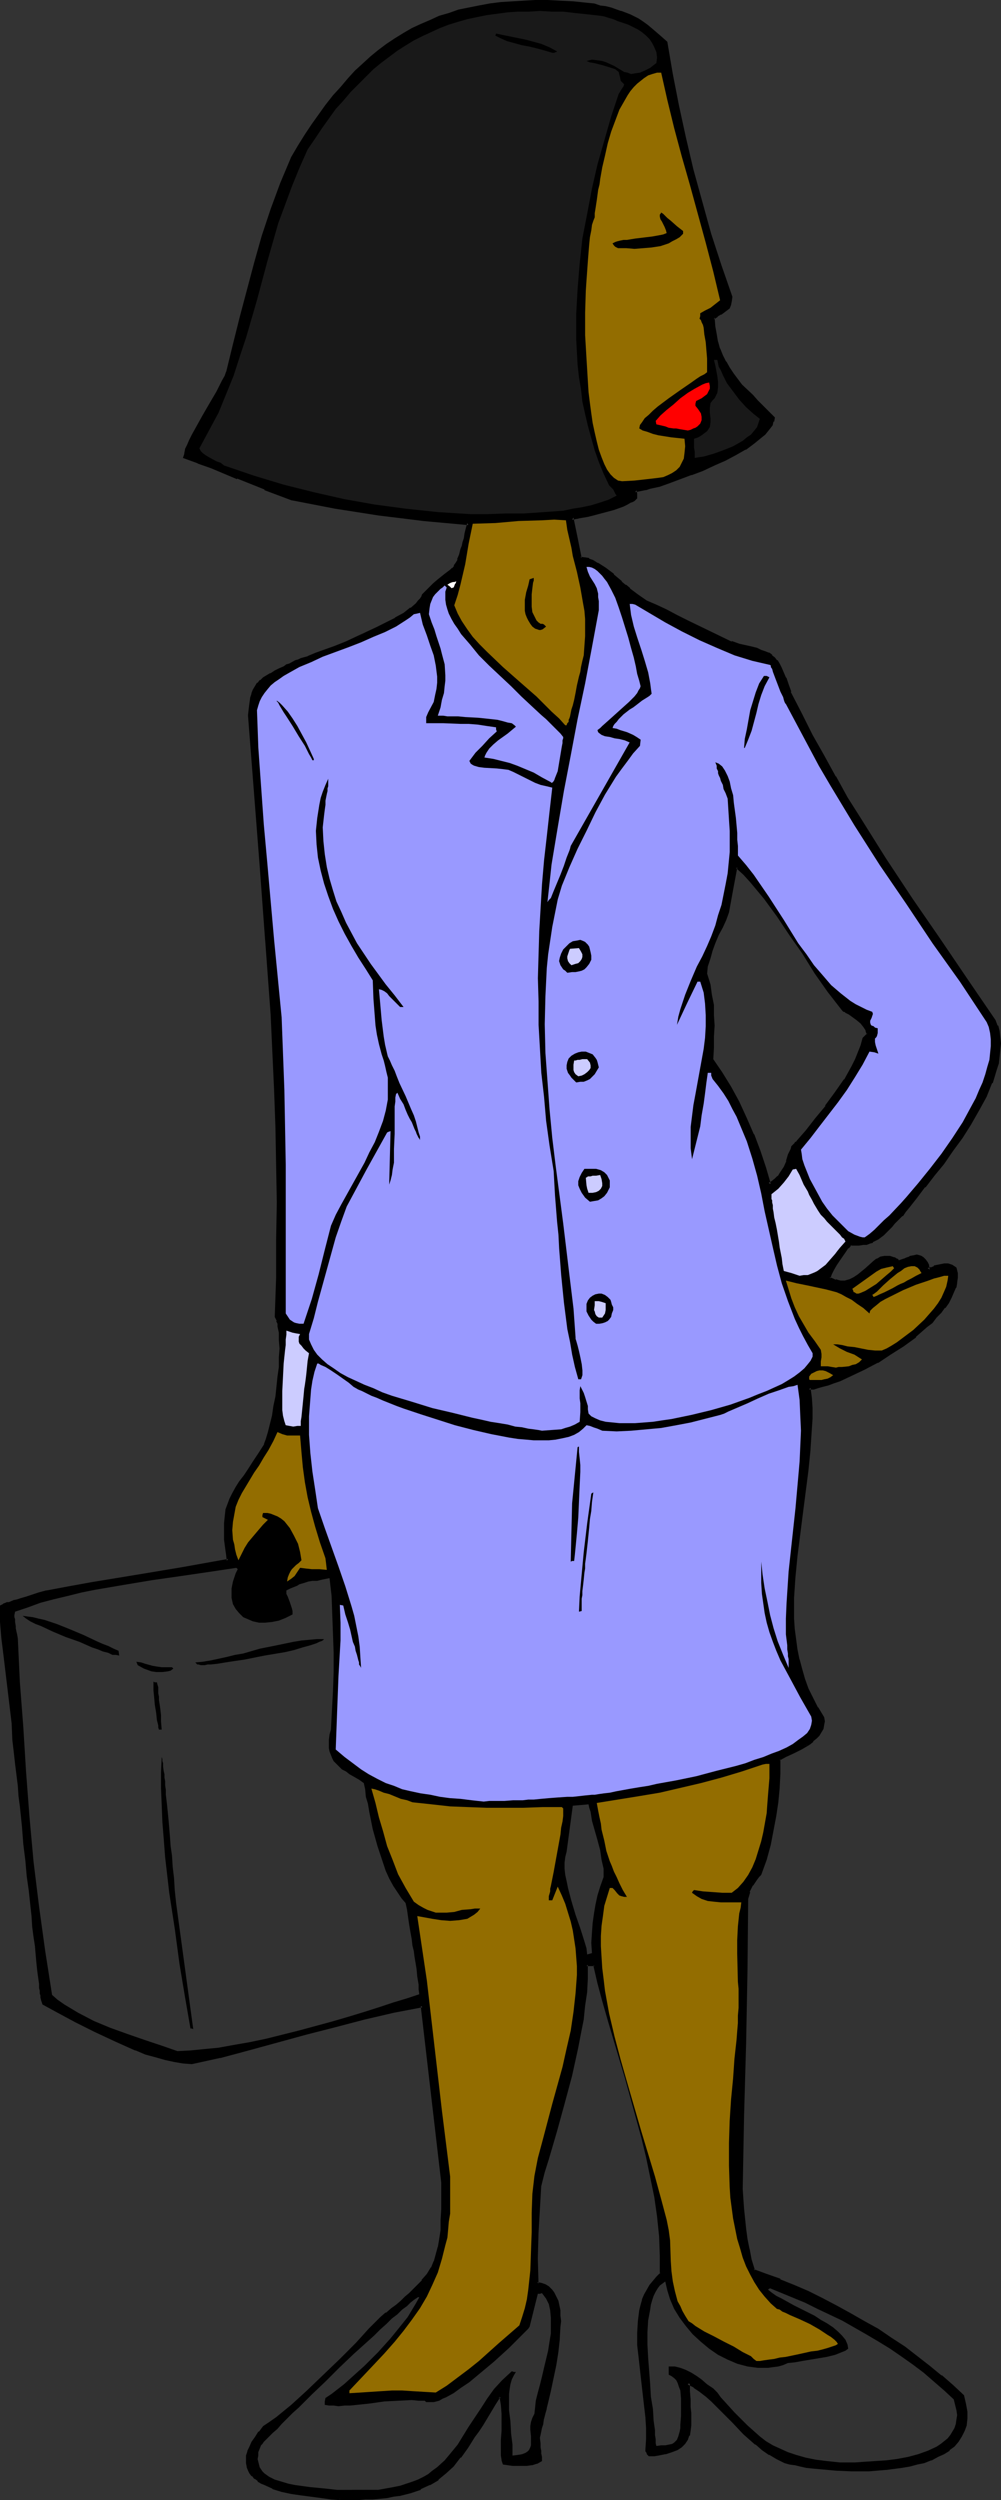 <?xml version="1.0" encoding="UTF-8" standalone="no"?>
<svg
   version="1.0"
   width="62.456mm"
   height="155.925mm"
   id="svg51"
   sodipodi:docname="Waiting 3.wmf"
   xmlns:inkscape="http://www.inkscape.org/namespaces/inkscape"
   xmlns:sodipodi="http://sodipodi.sourceforge.net/DTD/sodipodi-0.dtd"
   xmlns="http://www.w3.org/2000/svg"
   xmlns:svg="http://www.w3.org/2000/svg">
  <rect width="100%" height="100%" fill="#333333" stroke="none"/>
  <sodipodi:namedview
     id="namedview51"
     pagecolor="#ffffff"
     bordercolor="#000000"
     borderopacity="0.25"
     inkscape:showpageshadow="2"
     inkscape:pageopacity="0.0"
     inkscape:pagecheckerboard="0"
     inkscape:deskcolor="#d1d1d1"
     inkscape:document-units="mm" />
  <defs
     id="defs1">
    <pattern
       id="WMFhbasepattern"
       patternUnits="userSpaceOnUse"
       width="6"
       height="6"
       x="0"
       y="0" />
  </defs>
  <path
     style="fill:#000000;fill-opacity:1;fill-rule:evenodd;stroke:none"
     d="m 181.444,279.229 0.808,-0.485 0.808,-0.646 0.646,-0.646 0.485,-0.646 0.969,-1.454 0.646,-1.616 0.485,-1.454 0.485,-1.293 0.323,-0.646 0.162,-0.323 0.485,-0.485 0.323,-0.162 2.262,-2.747 2.262,-2.747 2.424,-3.07 2.262,-3.07 2.1,-3.07 1.777,-3.232 0.808,-1.616 0.808,-1.616 0.646,-1.778 0.323,-1.616 0.969,-0.97 v -0.485 l -0.162,-0.646 -0.646,-0.97 -0.808,-0.808 -0.808,-0.808 -1.939,-1.293 -0.808,-0.485 -0.323,-0.162 -0.323,-0.323 -3.231,-4.201 -3.07,-4.525 -3.07,-4.525 -3.07,-4.525 -2.908,-4.363 -3.07,-4.201 -1.616,-1.939 -1.616,-1.778 -1.777,-1.778 -1.616,-1.778 -0.162,0.162 h -0.323 l -0.969,5.171 -0.808,5.332 -0.808,1.616 -0.646,1.939 -0.969,1.778 -0.808,1.778 -0.646,1.939 -0.646,1.939 -0.485,1.939 -0.323,1.778 0.808,2.424 0.485,2.424 0.323,2.424 0.162,2.424 v 2.424 2.585 l -0.162,2.585 -0.162,2.909 2.262,3.07 2.1,3.393 1.939,3.555 1.777,3.878 1.616,3.717 1.454,4.04 1.293,3.878 z m -101.305,309.609 -2.1,-0.162 -2.262,-0.162 -4.686,-0.646 -2.424,-0.485 -2.262,-0.485 -2.1,-0.646 -1.777,-0.808 -0.808,-0.485 -0.808,-0.323 -0.646,-0.646 -0.646,-0.646 -0.323,-0.646 -0.485,-0.485 -0.162,-0.808 -0.162,-0.808 v -0.808 -0.97 l 0.323,-0.97 0.323,-0.97 0.485,-1.131 0.808,-1.131 0.808,-1.293 1.131,-1.131 1.454,-0.97 1.616,-1.131 1.616,-1.454 1.777,-1.454 1.939,-1.616 1.939,-1.778 3.878,-3.717 3.878,-3.878 1.777,-1.778 1.939,-1.778 1.616,-1.778 1.454,-1.616 1.454,-1.454 1.293,-1.293 1.293,-0.97 1.293,-1.131 1.131,-0.97 0.969,-0.808 1.131,-0.97 0.969,-0.808 1.616,-1.616 1.293,-1.454 1.293,-1.616 0.969,-1.454 0.646,-1.616 0.646,-1.616 0.485,-1.778 0.323,-1.939 0.162,-2.101 0.162,-2.424 v -2.585 -6.302 l -4.847,-41.529 -6.786,1.293 -6.786,1.616 -6.948,1.616 -6.786,1.939 -13.572,3.717 -6.786,1.616 -6.786,1.454 -1.939,-0.162 -1.939,-0.162 -2.1,-0.485 -2.262,-0.646 -2.424,-0.808 -2.424,-0.808 -4.686,-2.101 -4.847,-2.262 -4.524,-2.262 -2.1,-1.131 -2.1,-1.131 -1.777,-0.97 -1.777,-0.97 -0.162,-0.646 v -0.646 l -0.162,-0.485 v -0.485 L 9.694,469.261 v -0.808 L 9.533,467.645 9.371,466.514 9.21,465.382 V 463.928 L 9.048,462.474 8.725,460.696 8.563,458.757 8.402,456.495 8.079,454.233 7.755,451.647 7.432,448.739 7.109,445.668 6.786,442.275 6.301,438.558 5.978,434.68 5.493,430.317 5.009,425.793 4.686,423.369 4.524,420.945 4.201,418.359 3.878,415.612 3.716,412.865 3.393,410.118 3.07,406.078 2.747,402.2 1.616,393.959 l -0.485,-3.878 -0.323,-4.04 -0.323,-3.717 -0.162,-3.717 0.485,-0.162 0.485,-0.162 0.323,-0.162 0.485,-0.162 0.646,-0.162 0.646,-0.162 0.808,-0.323 0.969,-0.323 1.131,-0.323 1.454,-0.323 1.454,-0.485 1.777,-0.485 5.332,-1.131 5.332,-0.97 10.664,-1.778 10.825,-1.778 10.825,-1.939 -0.323,-1.293 -0.162,-1.293 -0.162,-2.262 -0.162,-1.939 v -1.939 l 0.162,-1.616 0.323,-1.454 0.323,-1.293 0.646,-1.293 0.646,-1.293 0.646,-1.293 0.969,-1.454 0.969,-1.454 0.969,-1.454 1.293,-1.778 1.131,-1.939 1.454,-2.101 0.485,-1.454 0.485,-1.616 0.485,-1.939 0.323,-1.939 0.485,-2.262 0.323,-2.262 0.646,-4.686 0.162,-2.262 0.162,-2.262 v -2.101 -1.939 l -0.162,-1.939 -0.162,-1.454 -0.162,-0.646 -0.162,-0.646 -0.485,-0.97 0.323,-9.049 0.162,-8.888 v -8.888 -8.888 l -0.162,-8.888 -0.485,-8.888 -0.808,-17.613 -1.131,-17.613 -1.293,-17.452 -1.454,-17.613 -1.454,-17.775 0.162,-1.616 0.162,-1.293 0.323,-1.131 0.162,-1.131 0.485,-0.808 0.323,-0.808 0.485,-0.646 0.646,-0.646 0.808,-0.646 0.646,-0.485 0.969,-0.485 0.969,-0.485 0.969,-0.646 1.131,-0.485 0.646,-0.323 0.646,-0.323 1.454,-0.646 0.646,-0.323 0.646,-0.162 1.616,-0.646 1.939,-0.808 2.1,-0.808 2.424,-0.808 2.424,-0.97 4.847,-2.262 2.424,-0.97 2.424,-1.293 2.1,-1.131 1.939,-1.131 1.616,-1.131 1.454,-1.293 0.485,-0.485 0.485,-0.485 0.323,-0.646 0.323,-0.485 0.646,-0.808 0.646,-0.485 1.131,-1.131 0.969,-0.97 0.969,-0.646 0.646,-0.646 0.808,-0.485 0.485,-0.485 0.646,-0.485 0.323,-0.485 0.485,-0.808 0.485,-0.808 0.323,-1.131 0.485,-1.293 0.162,-0.808 0.323,-0.808 0.162,-1.131 0.162,-0.97 0.323,-1.293 0.323,-1.293 -5.332,-0.323 -5.17,-0.646 -5.332,-0.485 -5.17,-0.646 -5.17,-0.808 -5.17,-0.808 -5.17,-0.97 -5.009,-1.131 -6.463,-2.424 -6.463,-2.585 -6.14,-2.424 -3.231,-1.293 -3.07,-1.131 0.162,-0.646 0.162,-0.808 0.485,-1.131 0.646,-1.131 0.485,-1.293 0.808,-1.454 1.777,-2.909 1.616,-2.909 1.616,-2.909 0.808,-1.454 0.646,-1.131 0.485,-1.131 0.323,-0.97 1.777,-6.464 1.616,-6.464 3.393,-12.766 1.777,-6.302 1.939,-6.302 2.262,-6.14 1.293,-3.07 1.293,-3.07 1.616,-2.585 1.616,-2.585 1.616,-2.585 1.777,-2.262 1.616,-2.262 1.616,-2.101 1.777,-2.101 1.616,-1.939 1.777,-1.778 1.777,-1.778 1.777,-1.616 1.939,-1.454 1.939,-1.454 1.939,-1.293 1.939,-1.293 1.939,-1.131 2.1,-0.97 2.262,-0.97 2.1,-0.808 2.262,-0.808 2.262,-0.646 2.424,-0.646 2.424,-0.323 2.424,-0.485 2.585,-0.323 2.585,-0.323 2.747,-0.162 h 2.747 2.908 l 3.07,0.162 3.07,0.162 3.07,0.162 1.616,0.323 1.454,0.323 1.293,0.323 1.293,0.323 2.424,0.646 1.939,0.808 2.1,0.97 0.969,0.646 0.969,0.808 1.131,0.808 0.969,0.808 1.293,1.131 1.131,1.131 1.293,7.433 1.454,7.433 1.777,7.595 1.777,7.595 1.939,7.595 2.262,7.433 2.424,7.595 2.424,7.433 v 0.97 l -0.162,0.646 -0.485,0.646 -0.323,0.485 -0.646,0.485 -0.808,0.485 -0.808,0.485 -0.808,0.485 v 2.101 l 0.323,1.939 0.323,1.778 0.485,1.616 0.646,1.616 0.808,1.616 0.969,1.454 0.808,1.293 1.131,1.293 1.131,1.293 2.424,2.585 1.131,1.293 1.293,1.131 2.747,2.585 -0.323,0.808 -0.323,0.646 -0.323,0.808 -0.646,0.646 -0.646,0.808 -0.808,0.646 -1.616,1.454 -2.1,1.454 -2.262,1.293 -2.424,1.293 -2.585,1.131 -2.747,1.131 -2.585,1.131 -2.747,0.97 -2.585,0.808 -2.262,0.808 -2.262,0.646 -0.969,0.162 -0.969,0.162 -0.808,0.323 -0.646,0.162 v 0.808 l 0.162,0.808 -0.485,0.485 -0.808,0.323 -0.808,0.485 -0.969,0.323 -2.262,0.808 -2.424,0.646 -2.424,0.646 -1.131,0.323 -1.131,0.162 -0.969,0.323 -0.646,0.162 h -0.646 l -0.485,0.162 0.969,4.686 1.131,4.686 0.969,0.162 0.969,0.323 0.969,0.323 0.969,0.646 1.939,1.293 1.939,1.293 1.777,1.778 0.969,0.808 0.969,0.808 1.939,1.454 1.939,1.454 2.424,0.97 2.424,1.131 2.424,1.293 2.585,1.293 5.009,2.585 5.332,2.424 1.777,0.485 1.616,0.485 1.454,0.323 1.131,0.323 1.131,0.323 0.808,0.323 0.808,0.323 0.646,0.485 0.646,0.646 0.646,0.485 0.485,0.808 0.485,0.97 0.485,1.131 0.485,1.293 0.646,1.454 0.485,1.778 2.585,5.009 2.585,5.171 2.747,4.848 2.747,5.009 2.747,4.848 3.07,4.848 5.978,9.534 6.301,9.534 6.463,9.534 6.463,9.534 6.624,9.534 0.485,1.293 0.323,1.293 0.323,1.293 v 1.454 1.454 l -0.162,1.616 -0.323,1.454 -0.323,1.616 -0.485,1.454 -0.646,1.616 -1.454,3.232 -1.616,3.232 -1.939,3.232 -2.1,3.232 -2.1,3.07 -2.1,2.909 -2.262,2.909 -2.1,2.747 -2.1,2.424 -1.777,2.262 -0.808,0.97 -0.808,0.97 -0.808,0.97 -0.808,0.808 -0.808,0.808 -0.646,0.646 -1.293,1.293 -1.131,0.97 -1.293,0.646 -0.646,0.323 -0.646,0.162 -0.808,0.162 -0.969,0.162 h -0.969 l -1.131,-0.162 -0.646,0.97 -0.808,0.97 -1.454,2.101 -0.808,0.97 -0.646,0.97 -0.323,1.131 -0.323,1.131 0.646,0.323 0.808,0.323 0.646,0.162 h 0.646 1.131 l 1.131,-0.323 0.969,-0.485 1.131,-0.646 1.777,-1.454 1.616,-1.454 0.969,-0.646 0.808,-0.485 0.969,-0.323 h 0.969 l 1.131,0.323 0.485,0.323 0.646,0.485 0.323,-0.162 h 0.323 l 0.969,-0.485 0.969,-0.323 1.131,-0.323 h 0.485 0.485 l 0.485,0.162 0.485,0.323 0.323,0.323 0.485,0.646 0.162,0.646 0.323,1.131 0.646,-0.323 0.808,-0.323 1.454,-0.485 0.808,-0.162 0.969,0.162 0.808,0.323 0.808,0.485 0.323,0.97 v 1.131 l -0.162,1.131 -0.323,1.131 -0.485,1.131 -0.485,1.131 -0.646,1.131 -0.808,1.131 -0.969,1.131 -0.969,1.293 -1.131,1.131 -1.293,1.131 -2.585,2.262 -2.747,1.939 -3.07,2.101 -3.07,1.778 -3.07,1.778 -3.07,1.454 -2.747,1.293 -1.454,0.485 -1.293,0.485 -1.131,0.323 -1.293,0.323 -0.969,0.162 -0.969,0.162 0.162,2.262 0.162,2.424 v 2.424 2.424 l -0.323,4.848 -0.485,5.009 -1.454,10.019 -1.131,10.019 -0.646,5.171 -0.162,4.848 v 5.009 l 0.162,2.424 0.162,2.424 0.485,2.424 0.323,2.262 0.646,2.424 0.808,2.262 0.808,2.262 0.969,2.262 1.293,2.262 1.293,2.101 0.162,0.97 v 0.808 l -0.162,0.808 -0.485,0.808 -0.485,0.646 -0.646,0.808 -0.646,0.646 -0.969,0.646 -1.777,0.97 -1.939,0.97 -1.777,0.97 -0.808,0.323 -0.646,0.485 -0.162,3.393 -0.162,3.232 -0.323,3.393 -0.323,3.393 -0.646,3.393 -0.808,3.232 -0.969,3.555 -1.131,3.393 -0.485,0.646 -0.485,0.485 -0.969,1.454 -0.808,1.616 -0.485,1.616 -0.162,16.967 -0.323,17.129 -0.485,17.129 -0.323,17.29 0.162,2.424 0.162,2.424 0.485,4.686 0.485,2.262 0.323,2.424 0.646,2.424 0.808,2.585 3.07,1.131 3.07,1.293 3.231,1.293 3.393,1.454 3.231,1.616 3.393,1.778 3.231,1.778 3.231,1.939 3.231,1.939 3.231,1.939 3.07,2.101 3.07,2.262 2.908,2.262 2.747,2.262 2.585,2.262 2.585,2.424 0.485,1.778 0.162,1.778 0.162,1.616 -0.323,1.454 -0.323,1.293 -0.646,1.293 -0.808,1.131 -0.969,1.131 -1.131,0.808 -1.131,0.97 -1.454,0.646 -1.454,0.646 -1.616,0.646 -1.777,0.485 -1.777,0.485 -1.777,0.323 -3.878,0.485 -3.878,0.162 -4.039,0.162 -3.716,-0.323 -3.555,-0.162 -1.777,-0.162 -1.454,-0.323 -1.616,-0.323 -1.293,-0.162 -1.131,-0.323 -1.131,-0.323 -1.939,-0.808 -1.616,-0.97 -1.616,-1.131 -1.616,-1.293 -2.747,-2.424 -2.585,-2.747 -1.293,-1.293 -1.293,-1.293 -2.585,-2.424 -1.293,-1.131 -1.293,-1.131 -1.454,-0.97 -1.616,-0.808 0.162,1.939 v 1.939 l 0.162,1.778 0.162,1.616 v 1.454 l -0.162,1.293 -0.162,1.293 -0.162,0.97 -0.323,0.97 -0.646,0.97 -0.808,0.646 -0.808,0.646 -1.293,0.485 -1.454,0.323 -1.616,0.485 h -0.969 l -1.131,0.162 -0.323,-0.323 v -0.323 l -0.162,-0.162 -0.162,-0.485 0.323,-2.424 v -2.585 l -0.162,-2.585 -0.323,-2.747 -0.808,-5.656 -0.646,-5.817 -0.162,-2.909 -0.162,-2.747 0.162,-2.747 0.485,-2.585 0.162,-1.131 0.485,-1.293 0.323,-1.131 0.646,-1.131 0.646,-0.97 0.808,-0.97 0.808,-0.97 0.969,-0.97 v -4.363 l -0.323,-4.686 -0.485,-4.525 -0.646,-4.686 -0.808,-4.686 -1.131,-4.686 -0.969,-4.686 -1.293,-4.686 -2.585,-9.372 -2.747,-9.049 -1.293,-4.525 -1.293,-4.363 -1.131,-4.363 -1.131,-4.201 h -1.939 v 3.232 l -0.323,3.07 -0.323,3.232 -0.485,3.232 -0.485,3.393 -0.646,3.232 -1.616,6.625 -1.616,6.625 -1.939,6.625 -1.939,6.464 -0.808,3.232 -0.969,3.07 -0.323,5.656 -0.162,5.656 -0.162,5.817 0.162,5.979 0.969,0.162 0.808,0.323 0.808,0.485 0.646,0.646 0.485,0.808 0.485,0.808 0.323,0.97 0.485,2.101 0.162,1.293 v 1.293 1.293 l -0.162,2.909 -0.323,3.07 -0.646,3.07 -1.293,5.979 -0.646,2.909 -0.323,1.293 -0.323,1.293 -0.323,1.131 -0.162,1.131 -0.162,0.97 -0.323,0.97 -0.162,0.808 v 0.646 1.293 l 0.162,1.131 0.162,0.646 v 0.646 l 0.162,0.808 v 0.808 l -1.131,0.323 -0.969,0.323 -1.131,0.162 -1.131,0.162 -2.262,-0.162 -1.939,-0.162 -0.162,-0.808 -0.162,-0.97 -0.162,-1.778 v -1.939 l 0.162,-2.101 0.162,-4.04 -0.162,-2.101 -0.485,-2.101 h -0.646 l -0.969,1.778 -1.131,1.778 -0.969,1.616 -0.808,1.454 -0.969,1.454 -0.969,1.454 -1.616,2.585 -1.777,2.262 -1.616,1.939 -1.777,1.616 -1.777,1.454 -1.939,1.293 -2.1,0.97 -2.262,0.808 -1.293,0.323 -1.454,0.323 -1.454,0.323 -1.454,0.162 -1.454,0.162 -1.777,0.162 -1.777,0.162 h -1.777 -2.1 z"
     id="path1" />
  <path
     style="fill:#000000;fill-opacity:1;fill-rule:evenodd;stroke:none"
     d="m 181.121,279.876 1.293,-0.808 0.808,-0.646 h 0.162 l 0.646,-0.646 v 0 l 0.485,-0.808 0.969,-1.454 v 0 l 0.646,-1.616 v 0 l 0.485,-1.454 v 0 l 0.485,-1.293 0.323,-0.485 v 0 l 0.323,-0.485 h -0.162 l 0.323,-0.323 v 0.162 l 0.485,-0.485 2.1,-2.585 2.424,-2.909 2.262,-3.07 h 0.162 l 2.262,-2.909 2.1,-3.232 v 0 l 1.777,-3.232 0.808,-1.616 0.808,-1.616 v -0.162 l 0.646,-1.616 0.485,-1.616 -0.162,0.162 1.131,-1.131 -0.162,-0.808 v 0 l -0.162,-0.646 -0.646,-0.97 -0.808,-0.97 -0.808,-0.808 h -0.162 l -1.777,-1.293 -0.969,-0.485 v 0 l -0.323,-0.162 v 0 l -0.323,-0.323 0.162,0.162 -3.231,-4.363 -3.07,-4.363 -3.07,-4.686 -2.908,-4.363 -3.07,-4.363 -3.07,-4.201 v 0 l -1.616,-1.939 v -0.162 l -1.616,-1.778 -1.777,-1.778 -1.939,-1.939 -0.485,0.323 0.162,-0.162 -0.485,0.162 -0.969,5.494 -0.969,5.332 0.162,-0.162 -0.808,1.616 -0.646,1.778 -0.969,1.939 -0.808,1.778 -0.646,1.939 h -0.162 l -0.485,1.939 -0.646,1.939 v 0 l -0.162,1.939 0.808,2.585 v 0 l 0.323,2.424 0.485,2.424 v -0.162 2.424 l 0.162,2.424 -0.162,2.585 v 2.585 l -0.162,3.07 2.262,3.232 2.1,3.393 v -0.162 l 1.939,3.555 1.777,3.878 1.616,3.717 v 0 l 1.454,3.878 1.293,4.04 1.293,4.363 0.646,-0.808 -1.131,-3.878 -1.293,-3.878 -1.454,-3.878 -0.162,-0.162 -1.616,-3.717 -1.777,-3.878 -1.939,-3.555 v 0 l -2.1,-3.393 -2.1,-3.07 v 0.162 l 0.162,-2.909 v -2.585 l 0.162,-2.585 -0.162,-2.424 v -2.424 0 l -0.485,-2.424 -0.323,-2.424 v 0 l -0.808,-2.585 v 0.162 l 0.162,-1.778 v 0 l 0.646,-1.939 0.485,-1.778 v 0 l 0.646,-1.778 0.808,-1.939 0.969,-1.778 0.808,-1.778 0.646,-1.778 0.969,-5.332 0.969,-5.171 -0.323,0.323 0.323,-0.162 0.162,-0.162 h -0.485 l 1.777,1.616 1.616,1.778 1.616,1.939 v 0 l 1.616,1.939 v 0 l 3.07,4.201 2.908,4.363 3.07,4.363 2.908,4.686 3.07,4.363 3.393,4.363 0.323,0.323 h 0.162 l 0.323,0.162 h -0.162 l 0.969,0.485 1.777,1.293 v 0 l 0.969,0.808 0.646,0.808 v 0 l 0.646,0.97 -0.162,-0.162 0.162,0.485 v 0 l 0.162,0.485 0.162,-0.323 -1.131,1.131 -0.485,1.778 -0.646,1.616 v 0 l -0.646,1.616 -0.808,1.616 -1.777,3.232 v -0.162 l -2.262,3.232 -2.262,3.07 h 0.162 l -2.424,2.909 -2.262,2.909 -2.262,2.585 h 0.162 l -0.485,0.162 v 0.162 l -0.323,0.323 -0.485,0.485 v 0 l -0.162,0.646 -0.646,1.293 v 0 l -0.485,1.616 0.162,-0.162 -0.646,1.454 v 0 l -0.969,1.454 -0.485,0.808 v -0.162 l -0.646,0.646 v 0 l -0.808,0.646 -0.808,0.485 0.646,0.162 z"
     id="path2" />
  <path
     style="fill:#000000;fill-opacity:1;fill-rule:evenodd;stroke:none"
     d="m 80.139,588.515 h 0.162 l -2.262,-0.162 -2.262,-0.323 -4.686,-0.646 -2.262,-0.323 v 0 l -2.262,-0.485 -2.1,-0.646 h 0.162 l -1.939,-0.808 -0.808,-0.485 v 0 l -0.646,-0.485 v 0.162 l -0.808,-0.646 h 0.162 l -0.646,-0.485 h 0.162 l -0.485,-0.646 -0.485,-0.646 0.162,0.162 -0.323,-0.808 v 0.162 l -0.162,-0.808 v 0 -0.808 -0.97 0.162 l 0.323,-0.97 v 0 l 0.485,-0.97 h -0.162 l 0.646,-1.131 v 0.162 l 0.646,-1.293 0.969,-1.131 H 61.559 l 1.131,-1.293 -0.162,0.162 1.454,-0.97 1.616,-1.131 v -0.162 l 1.777,-1.293 1.777,-1.454 v 0 l 1.939,-1.616 1.939,-1.778 3.878,-3.717 3.878,-3.878 3.555,-3.555 1.777,-1.778 1.454,-1.616 1.454,-1.454 1.131,-1.293 v 0 l 1.293,-0.97 v -0.162 l 1.293,-0.97 1.131,-0.97 h 0.162 l 0.969,-0.97 v 0 l 0.969,-0.808 h 0.162 l 0.808,-0.808 1.777,-1.616 1.293,-1.616 h 0.162 l 1.131,-1.454 0.969,-1.616 v 0 l 0.808,-1.616 v 0 l 0.485,-1.616 0.485,-1.778 v -0.162 l 0.323,-1.778 0.323,-2.262 v 0 -2.424 l 0.162,-2.585 v -6.302 l -4.847,-42.014 -7.271,1.293 h -0.162 l -6.786,1.616 -6.786,1.778 -6.948,1.778 -13.572,3.717 -6.786,1.778 v 0 l -6.624,1.454 v 0 l -1.939,-0.162 h 0.162 l -2.1,-0.323 -2.1,-0.485 v 0 l -2.262,-0.646 -2.262,-0.646 -2.424,-0.97 v 0.162 l -4.686,-2.101 -4.847,-2.262 -4.524,-2.262 -2.1,-1.131 -2.1,-1.131 -1.777,-0.97 -1.616,-0.97 0.162,0.162 -0.162,-0.646 v 0.162 l -0.162,-0.646 v -0.485 l -0.162,-0.646 v -0.485 l -0.162,-0.808 V 467.483 L 9.856,466.514 9.694,465.221 9.533,463.928 9.371,462.312 9.21,460.696 9.048,458.596 8.725,456.495 8.402,454.071 8.24,451.486 7.917,448.739 7.594,445.507 7.109,442.113 6.786,438.558 6.301,434.519 5.978,430.317 5.493,425.793 5.17,423.369 5.009,420.783 4.686,418.198 4.362,415.612 4.039,412.865 3.716,409.957 3.555,406.078 3.07,402.039 2.1,393.959 1.616,389.919 1.131,386.041 0.808,382.325 v 0 -3.717 l -0.323,0.485 0.646,-0.323 H 0.969 l 0.485,-0.162 0.323,-0.162 h 0.485 l 1.293,-0.485 0.808,-0.162 0.969,-0.323 1.131,-0.323 1.293,-0.485 1.616,-0.485 1.777,-0.485 h -0.162 l 5.332,-0.97 5.332,-0.97 10.825,-1.778 10.664,-1.778 11.148,-2.101 -0.162,-1.616 -0.162,-1.293 -0.323,-2.262 v 0 -1.939 -1.939 0.162 l 0.162,-1.616 0.162,-1.616 v 0.162 l 0.485,-1.293 H 54.288 l 0.646,-1.293 0.646,-1.293 0.646,-1.293 v 0 l 0.969,-1.293 0.969,-1.454 0.969,-1.616 1.293,-1.616 1.293,-1.939 1.293,-2.262 0.485,-1.454 0.485,-1.616 0.485,-1.939 v 0 l 0.485,-2.101 0.323,-2.101 0.485,-2.262 0.485,-4.686 0.323,-2.424 v 0 -2.262 l 0.162,-2.101 -0.162,-1.939 v -1.939 0 l -0.323,-1.454 v -0.646 -0.162 l -0.323,-0.646 -0.485,-0.97 0.162,0.162 0.323,-9.049 v -8.888 l 0.162,-8.888 -0.162,-8.888 -0.162,-8.888 -0.323,-8.888 -0.808,-17.613 -1.293,-17.613 v 0 l -1.293,-17.613 -2.747,-35.388 v 0.162 l 0.162,-1.454 0.162,-1.454 0.162,-1.131 v 0.162 l 0.323,-1.131 v 0.162 l 0.323,-0.97 0.323,-0.808 v 0 l 0.485,-0.646 v 0.162 l 0.646,-0.646 v 0 l 0.646,-0.646 v 0 l 0.808,-0.485 0.808,-0.485 v 0 l 0.969,-0.485 0.969,-0.646 1.131,-0.485 0.646,-0.323 0.646,-0.323 1.454,-0.646 h -0.162 l 0.646,-0.162 0.808,-0.323 1.616,-0.485 v 0 l 1.939,-0.808 v 0 l 2.1,-0.808 2.262,-0.808 0.162,-0.162 2.424,-0.97 4.524,-2.909 -4.847,2.262 -2.424,0.97 v 0 l -2.262,0.808 -2.262,0.808 v 0 l -1.939,0.808 h 0.162 l -1.777,0.485 -0.646,0.323 -0.646,0.162 v 0 l -1.454,0.808 -0.646,0.162 -0.646,0.485 -1.131,0.485 -0.969,0.485 -0.969,0.646 h -0.162 l -0.808,0.485 -0.808,0.485 v 0 l -0.646,0.646 h -0.162 l -0.485,0.646 h -0.162 l -0.485,0.808 -0.485,0.808 -0.323,0.808 v 0.162 l -0.323,0.97 v 0.162 l -0.162,1.131 -0.162,1.293 -0.162,1.454 v 0.162 l 2.747,35.388 1.293,17.613 v -0.162 l 1.293,17.613 0.808,17.613 0.323,8.888 0.162,8.888 0.162,8.888 -0.162,8.888 v 8.888 l -0.323,9.211 0.485,0.97 h -0.162 l 0.323,0.646 v -0.162 0.808 l 0.323,1.454 v -0.162 1.939 l 0.162,1.939 -0.162,2.101 v 2.262 0 l -0.323,2.262 -0.485,4.686 -0.485,2.262 -0.323,2.262 -0.485,1.939 v 0 l -0.485,1.939 -0.485,1.616 -0.485,1.293 0.162,-0.162 -1.454,2.262 -1.293,1.939 -1.131,1.778 -0.969,1.454 -1.131,1.454 -0.808,1.293 v 0 l -0.808,1.454 -0.646,1.293 -0.485,1.293 v 0 l -0.485,1.293 v 0.162 l -0.162,1.454 -0.162,1.616 v 0 1.939 1.939 0 l 0.323,2.424 0.162,1.131 0.162,1.454 0.323,-0.485 -10.825,1.939 -10.664,1.778 -10.825,1.778 -5.332,0.97 -5.17,0.97 h -0.162 l -1.777,0.485 -1.454,0.485 -1.454,0.485 -1.131,0.323 -0.969,0.323 -0.808,0.162 -1.131,0.485 H 1.616 L 1.293,377.8 0.808,377.962 0.646,378.123 0,378.446 v 3.878 0 l 0.323,3.878 0.485,3.878 0.485,4.04 0.969,8.08 0.485,4.04 0.162,3.878 0.323,2.747 0.323,2.909 0.323,2.585 0.323,2.585 0.162,2.424 0.323,2.424 0.485,4.686 0.323,4.201 0.485,3.878 0.323,3.717 0.485,3.393 0.323,3.07 0.323,2.909 0.162,2.585 0.323,2.424 0.323,2.101 0.162,1.939 0.162,1.778 0.162,1.616 0.162,1.293 0.162,1.131 0.162,1.131 v 0.97 l 0.162,0.646 v 0.646 l 0.162,0.485 v 0.485 l 0.162,0.646 0.323,0.97 1.777,0.97 1.777,0.97 2.1,1.131 2.1,1.131 4.524,2.262 4.847,2.262 4.686,2.101 h 0.162 l 2.262,0.97 2.424,0.646 2.262,0.646 v 0 l 2.262,0.485 1.939,0.323 v 0 l 2.1,0.162 6.624,-1.454 h 0.162 l 6.624,-1.778 13.572,-3.717 6.948,-1.778 6.786,-1.778 6.948,-1.616 v 0 l 6.786,-1.293 -0.485,-0.323 4.847,41.691 v -0.162 6.302 l -0.162,2.585 v 2.424 0 l -0.323,2.101 -0.323,1.939 v -0.162 l -0.485,1.778 -0.485,1.778 v -0.162 l -0.646,1.616 v -0.162 l -0.969,1.616 -1.293,1.454 h 0.162 l -1.454,1.454 -1.616,1.616 -0.969,0.808 v 0 l -0.969,0.97 v 0 l -1.131,0.97 v 0 l -1.131,0.808 -1.293,1.131 v -0.162 l -1.293,1.131 v 0 l -1.293,1.293 -1.454,1.454 -1.454,1.616 -1.616,1.778 -3.716,3.717 -3.878,3.717 -3.878,3.717 -1.939,1.778 -1.777,1.616 v 0 l -1.777,1.454 -1.777,1.454 v 0 l -1.616,1.131 -1.454,0.97 -0.969,1.293 h -0.162 l -0.808,1.293 -0.808,1.131 v 0 l -0.485,1.131 v 0 l -0.485,0.97 v 0.162 l -0.323,0.97 v 0.97 0.808 l 0.162,0.808 v 0.162 l 0.323,0.808 0.323,0.646 0.485,0.646 h 0.162 l 0.485,0.646 h 0.162 l 0.646,0.485 v 0.162 l 0.808,0.485 v 0 l 0.808,0.323 1.777,0.808 0.162,0.162 2.1,0.646 2.262,0.485 v 0 l 2.262,0.323 4.847,0.646 2.262,0.323 2.1,0.162 v 0 z"
     id="path3" />
  <path
     style="fill:#000000;fill-opacity:1;fill-rule:evenodd;stroke:none"
     d="m 81.755,151.896 4.847,-2.101 2.424,-1.131 2.424,-1.293 2.1,-1.131 v 0 l 1.939,-1.131 1.777,-1.131 v -0.162 l 1.293,-1.131 h 0.162 l 0.485,-0.485 0.485,-0.646 v 0 l 0.323,-0.485 v -0.162 l 0.323,-0.485 -0.162,0.162 0.808,-0.808 0.646,-0.646 1.131,-0.97 0.969,-0.97 v 0 l 0.808,-0.646 v 0 l 0.808,-0.646 0.646,-0.485 v 0 l 0.646,-0.485 v 0 l 0.485,-0.485 v 0 l 0.485,-0.646 h 0.162 l 0.323,-0.646 v -0.162 l 0.485,-0.808 v 0 l 0.485,-1.131 0.323,-1.293 0.323,-0.808 0.162,-0.97 0.323,-0.97 v 0 l 0.162,-1.131 v 0 l 0.323,-1.131 0.323,-1.778 -5.817,-0.485 -5.17,-0.485 -5.332,-0.646 -5.17,-0.646 -5.17,-0.808 -5.17,-0.808 -5.009,-0.97 -5.17,-0.97 h 0.162 l -6.624,-2.424 h 0.162 l -6.463,-2.585 v 0 l -6.14,-2.585 -3.231,-1.131 v 0 l -3.07,-1.131 0.323,0.485 0.162,-0.808 v 0.162 l 0.162,-0.97 v 0.162 l 0.323,-1.131 0.646,-1.131 0.646,-1.293 0.646,-1.293 1.777,-3.07 1.616,-2.909 v 0 l 1.616,-2.909 1.454,-2.585 0.485,-1.131 0.323,-0.97 h 0.162 l 1.616,-6.464 1.777,-6.625 3.231,-12.766 1.777,-6.302 2.1,-6.14 2.262,-6.14 h -0.162 l 1.293,-3.07 1.454,-3.07 v 0.162 l 1.616,-2.747 1.454,-2.585 1.616,-2.424 1.777,-2.262 1.616,-2.262 1.616,-2.262 v 0.162 l 1.616,-2.101 1.777,-1.939 1.777,-1.778 1.777,-1.778 1.777,-1.616 v 0 l 1.777,-1.454 v 0 l 1.939,-1.454 1.939,-1.293 1.939,-1.293 v 0 l 2.1,-0.97 1.939,-1.131 2.262,-0.97 v 0.162 l 2.1,-0.97 v 0 l 2.262,-0.646 2.262,-0.808 2.424,-0.485 h -0.162 l 2.424,-0.485 2.585,-0.323 2.424,-0.485 2.747,-0.162 h -0.162 l 2.747,-0.162 2.747,-0.162 h 2.908 l 3.07,0.162 3.07,0.162 h -0.162 l 3.231,0.323 1.616,0.323 H 139.759 l 1.454,0.323 v 0 l 1.454,0.162 v 0 l 1.293,0.323 2.262,0.808 v 0 L 148.161,4.201 V 4.04 l 2.1,1.131 h -0.162 l 0.969,0.646 1.131,0.646 0.969,0.808 v 0 l 1.131,0.808 1.131,1.131 1.293,1.131 -0.162,-0.323 1.293,7.433 1.454,7.595 v 0 l 1.616,7.595 1.777,7.595 2.1,7.595 2.1,7.433 2.424,7.595 2.585,7.272 v 0 l -0.162,0.97 V 70.939 l -0.162,0.646 v 0 l -0.323,0.646 0.162,-0.162 -0.485,0.646 v -0.162 l -0.646,0.485 -0.646,0.485 v 0 l -0.808,0.485 v 0 l -0.969,0.646 v 2.262 l 0.323,1.939 0.323,1.778 v 0.162 l 0.485,1.616 v 0 l 0.646,1.616 v 0 l 0.808,1.616 v 0 l 0.969,1.454 0.808,1.454 1.131,1.293 v 0 l 1.131,1.293 2.424,2.585 1.131,1.131 1.454,1.293 2.585,2.585 -0.162,-0.323 -0.162,0.646 v 0 l -0.323,0.646 v 0 l -0.485,0.646 -0.485,0.808 v -0.162 l -0.646,0.808 -0.646,0.646 v 0 l -1.777,1.454 v 0 l -1.939,1.293 v 0 l -2.262,1.454 -2.424,1.293 -2.585,1.131 -2.747,1.131 v 0 l -2.585,0.97 v 0 l -2.585,0.97 -2.585,0.97 -2.424,0.646 -2.262,0.646 -0.969,0.323 h 0.162 l -0.969,0.162 v 0 l -0.808,0.162 v 0 l -1.131,0.162 0.162,1.293 v 0.97 l 0.162,-0.485 -0.485,0.485 -0.646,0.323 v 0 l -0.808,0.485 -0.969,0.323 v 0 l -2.1,0.808 -2.585,0.646 -2.424,0.646 -1.131,0.323 -1.131,0.162 h 0.162 l -0.969,0.162 v 0 l -0.808,0.162 v 0 l -0.485,0.162 -0.808,0.162 0.969,5.009 0.969,5.009 1.454,0.323 h -0.162 l 0.969,0.162 v 0 l 0.969,0.485 0.969,0.485 -0.646,-1.293 -0.969,-0.323 v -0.162 l -0.969,-0.162 h -0.162 l -0.969,-0.162 0.323,0.323 -0.969,-4.848 -0.969,-4.686 -0.323,0.485 h 0.323 l 0.646,-0.162 h 0.162 l 0.646,-0.162 v 0 l 0.969,-0.162 v 0 l 0.969,-0.162 1.293,-0.323 2.424,-0.646 2.424,-0.646 2.262,-0.808 v 0 l 0.969,-0.485 0.808,-0.485 h 0.162 l 0.646,-0.323 0.646,-0.646 v -1.131 l -0.162,-0.808 -0.323,0.485 0.808,-0.162 v 0 l 0.808,-0.162 v 0 l 0.808,-0.162 h 0.162 l 0.969,-0.323 2.262,-0.485 2.262,-0.808 2.585,-0.97 2.585,-0.97 h 0.162 l 2.585,-0.97 v 0 l 2.747,-1.293 2.585,-1.131 2.424,-1.293 2.262,-1.293 h 0.162 l 1.939,-1.454 v 0 l 1.777,-1.454 v 0 l 0.808,-0.646 0.646,-0.808 v 0 l 0.646,-0.808 0.485,-0.646 v -0.162 l 0.162,-0.646 h 0.162 l 0.162,-0.97 -2.747,-2.747 -1.293,-1.293 -1.131,-1.293 -2.585,-2.424 -0.969,-1.293 v 0 l -0.969,-1.293 -0.969,-1.454 -0.808,-1.454 v 0.162 l -0.808,-1.616 v 0 l -0.646,-1.616 v 0.162 l -0.485,-1.778 v 0.162 l -0.323,-1.939 -0.323,-1.778 v 0 l -0.162,-2.101 -0.162,0.485 0.969,-0.646 h -0.162 l 0.808,-0.485 h 0.162 l 0.646,-0.485 0.646,-0.485 0.646,-0.485 0.323,-0.808 0.162,-0.808 0.162,-1.131 -2.585,-7.433 -2.424,-7.433 -2.1,-7.595 -2.1,-7.595 -1.777,-7.595 -1.616,-7.433 v 0 l -1.454,-7.433 -1.293,-7.595 -1.454,-1.293 -1.131,-0.97 -1.131,-0.97 v 0 l -0.969,-0.808 -1.131,-0.808 -0.969,-0.646 v 0 l -1.939,-0.97 v 0 l -2.1,-0.808 h -0.162 l -2.262,-0.808 -1.293,-0.323 v 0 l -1.454,-0.162 h 0.162 l -1.454,-0.485 h -0.162 l -1.616,-0.162 -3.07,-0.323 v 0 L 132.165,0.162 129.095,0 h -2.908 l -2.747,0.162 -2.747,0.162 v 0 l -2.585,0.162 -2.585,0.323 -2.585,0.485 -2.424,0.485 v 0 l -2.424,0.485 -2.262,0.808 -2.262,0.646 v 0 l -2.1,0.97 v 0 l -2.262,0.97 -2.1,0.97 -1.939,1.131 v 0 l -2.1,1.293 -1.939,1.293 -1.939,1.454 v 0 l -1.777,1.454 v 0 l -1.939,1.778 -1.777,1.616 -1.616,1.778 -1.777,2.101 -1.777,1.939 v 0 l -1.777,2.262 -1.616,2.262 -1.616,2.262 -1.616,2.424 -1.616,2.585 -1.616,2.747 v 0 l -1.293,3.07 -1.293,3.07 v 0 l -2.262,6.14 -2.1,6.302 -1.777,6.302 -3.393,12.766 -1.616,6.464 -1.616,6.625 v -0.162 l -0.323,0.97 -0.646,1.131 -1.293,2.585 -1.616,2.747 v 0 l -1.777,3.07 -1.616,2.909 -0.808,1.454 -0.646,1.293 -0.485,1.131 -0.485,0.97 v 0.162 l -0.162,0.808 v 0.162 l -0.323,0.97 3.555,1.293 h -0.162 l 3.231,1.131 6.14,2.585 v -0.162 l 6.463,2.585 v 0.162 l 6.463,2.424 h 0.162 l 5.009,0.97 5.009,0.97 5.17,0.808 5.17,0.808 5.332,0.646 5.17,0.646 5.332,0.485 5.332,0.485 -0.323,-0.485 -0.323,1.131 -0.323,1.293 v 0 l -0.162,1.131 v 0 l -0.323,0.97 -0.162,0.808 -0.323,0.808 -0.323,1.293 -0.485,1.131 h 0.162 l -0.485,0.808 v 0 l -0.485,0.646 h 0.162 l -0.485,0.646 v -0.162 l -0.485,0.485 v 0 l -0.646,0.485 v 0 l -0.646,0.485 -0.808,0.646 v 0 l -0.808,0.646 v 0 l -1.131,0.97 -1.131,1.131 -0.646,0.646 -0.808,0.808 -0.162,0.485 v 0 l -0.323,0.485 v 0 l -0.485,0.485 -0.485,0.646 v 0 l -1.293,1.131 v -0.162 l -1.616,1.293 -2.1,1.131 h 0.162 l -2.262,1.131 -2.262,1.131 -2.424,1.131 z"
     id="path4" />
  <path
     style="fill:#000000;fill-opacity:1;fill-rule:evenodd;stroke:none"
     d="m 140.567,133.313 v 0 l 1.939,1.293 1.777,1.454 v -0.162 l 1.777,1.616 h 0.162 l 0.969,0.808 h -0.162 l 0.969,0.97 v 0 l 2.1,1.454 1.939,1.454 2.424,0.97 2.424,1.293 2.424,1.131 2.585,1.293 5.009,2.585 5.332,2.424 v 0 l 1.777,0.646 3.07,0.646 1.293,0.485 0.969,0.323 0.969,0.323 -0.162,-0.162 0.808,0.485 v 0 l 0.646,0.323 v 0 l 0.646,0.485 v 0 l 0.485,0.646 h -0.162 l 0.646,0.808 v -0.162 l 0.485,0.97 0.485,1.131 0.485,1.293 v -0.162 l 0.485,1.616 0.646,1.778 v 0 l 2.424,5.171 2.747,5.009 2.585,4.848 2.908,5.009 v 0 l 2.747,5.009 2.908,4.686 6.14,9.695 6.301,9.534 6.463,9.372 6.463,9.534 6.624,9.534 v 0 l 0.485,1.293 v -0.162 l 0.323,1.454 v -0.162 l 0.162,1.454 0.162,1.454 v -0.162 l -0.162,1.454 v 0 l -0.162,1.454 -0.162,1.616 v -0.162 l -0.485,1.616 -0.485,1.616 -0.485,1.616 v -0.162 l -1.454,3.232 -1.616,3.232 v 0 l -1.939,3.232 -2.1,3.07 -2.1,3.07 -2.262,3.07 -2.1,2.909 -2.1,2.585 v 0 l -2.1,2.585 -1.777,2.262 -0.808,0.97 v 0 l -0.808,0.97 h 0.162 l -1.777,1.616 -0.808,0.808 -1.939,1.939 h 0.162 l -1.293,0.97 h 0.162 l -1.293,0.646 v 0 l -0.485,0.162 -0.808,0.323 v 0 h -0.808 l -0.808,0.162 v 0 h -0.969 -1.454 l -0.646,1.131 v 0 l -0.808,0.808 v 0 l -1.454,2.101 -0.808,1.131 -0.646,0.97 v 0 l -0.485,1.131 v 0.162 l -0.323,1.293 0.969,0.485 0.808,0.323 v 0 l 0.646,0.162 0.646,0.162 h 1.454 l 1.131,-0.323 0.969,-0.646 h 0.162 l 0.969,-0.646 v 0 l 1.777,-1.454 v 0 l 1.777,-1.616 -0.162,0.162 0.969,-0.646 v 0 l 0.808,-0.485 v 0 l 0.969,-0.162 h -0.162 0.969 v 0 l 0.969,0.323 v 0 l 0.485,0.162 v 0 l 0.646,0.485 h 0.485 0.162 l 0.323,-0.162 0.969,-0.323 v 0 l 0.969,-0.485 v 0 l 0.969,-0.162 v 0 l 0.485,-0.162 v 0 l 0.485,0.162 h -0.162 0.485 v 0 l 0.323,0.323 v -0.162 l 0.323,0.485 v 0 l 0.323,0.485 v 0 l 0.323,0.808 v -0.162 l 0.323,1.454 1.293,-0.485 v 0 l 0.646,-0.323 h -0.162 l 1.616,-0.323 v 0 l 0.808,-0.162 h -0.162 0.969 -0.162 l 0.808,0.323 h -0.162 l 0.969,0.485 -0.162,-0.323 0.162,1.131 v -0.162 1.131 0 l -0.162,0.97 v 0 l -0.162,1.131 v 0 l -0.485,1.131 -0.485,1.131 v -0.162 l -0.646,1.293 -0.808,1.131 v 0 l -0.969,1.131 v 0 l -0.969,1.131 -1.131,1.131 -1.293,1.131 -2.585,2.262 0.162,-0.162 -2.908,2.101 -2.908,2.101 -3.07,1.778 v 0 l -3.07,1.778 -3.07,1.454 -2.747,1.131 v 0 l -1.293,0.485 -1.293,0.485 -1.293,0.323 -1.131,0.323 -1.131,0.323 h 0.162 l -1.454,0.162 0.323,2.747 v -0.162 2.424 2.424 2.424 l -0.323,4.848 v 0 l -0.485,4.848 -1.293,10.18 -1.293,10.019 -0.485,5.009 v 0.162 l -0.323,4.848 v 5.009 l 0.162,2.424 0.323,2.424 0.323,2.424 0.485,2.424 v 0 l 0.646,2.262 0.646,2.424 0.808,2.262 h 0.162 l 0.969,2.262 1.293,2.262 v 0 l 1.293,2.262 v -0.162 l 0.162,0.808 v 0 l -0.162,0.808 -0.162,0.808 0.162,-0.162 -0.485,0.808 v -0.162 l -0.485,0.808 v 0 l -0.646,0.646 -0.646,0.646 v -0.162 l -0.808,0.646 -1.777,1.131 2.262,-0.323 0.808,-0.646 v -0.162 l 0.808,-0.646 0.646,-0.646 v 0 l 0.485,-0.808 v 0 l 0.485,-0.808 0.162,-0.97 0.162,-0.808 -0.162,-0.97 -1.454,-2.424 v 0.162 l -1.131,-2.262 -1.131,-2.262 v 0 l -0.808,-2.262 -0.646,-2.262 -0.646,-2.424 v 0.162 l -0.485,-2.424 -0.323,-2.424 -0.323,-2.424 -0.162,-2.424 v 0.162 -5.009 l 0.323,-4.848 v 0 l 0.485,-5.009 1.293,-10.18 1.293,-10.019 0.485,-4.848 v -0.162 l 0.323,-4.848 0.162,-2.424 v -2.424 l -0.162,-2.424 v 0 l -0.323,-2.424 -0.323,0.485 h 0.969 0.162 l 0.969,-0.323 1.131,-0.323 1.293,-0.323 1.293,-0.485 1.454,-0.485 v 0 l 2.747,-1.293 3.07,-1.454 3.07,-1.616 h 0.162 l 2.908,-1.939 3.07,-1.939 2.908,-2.101 v -0.162 l 2.585,-2.262 1.293,-0.97 0.969,-1.293 1.131,-1.131 v 0 l 0.808,-1.131 h 0.162 l 0.808,-1.131 0.646,-1.293 v 0 l 0.485,-1.131 0.485,-1.131 0.162,-0.162 0.162,-0.97 v -0.162 l 0.162,-1.131 v 0 -1.131 l -0.323,-1.293 -0.969,-0.646 -0.969,-0.323 h -0.969 l -0.808,0.162 v 0 l -1.616,0.323 v 0.162 l -0.808,0.323 v -0.162 l -0.646,0.323 0.485,0.323 -0.162,-0.97 v -0.162 l -0.323,-0.646 -0.485,-0.646 -0.485,-0.485 v 0 l -0.485,-0.323 -0.485,-0.162 v 0 l -0.646,-0.162 -0.646,0.162 v 0 l -0.969,0.162 -0.162,0.162 -0.969,0.323 h 0.162 l -0.969,0.323 -0.485,0.162 h 0.162 -0.485 l 0.323,0.162 -0.485,-0.485 h -0.162 l -0.485,-0.323 h -0.162 l -0.969,-0.323 h -1.293 l -0.969,0.162 -0.808,0.485 h -0.162 l -0.808,0.646 -0.162,0.162 -1.616,1.454 v 0 l -1.777,1.454 v 0 l -0.969,0.646 v 0 l -0.969,0.485 v 0 l -1.131,0.323 h 0.162 -1.131 v 0 l -0.646,-0.162 v 0 l -0.485,-0.162 v 0.162 l -0.646,-0.323 -0.808,-0.323 0.162,0.323 0.323,-0.97 v 0 l 0.485,-0.97 v 0 l 0.646,-1.131 0.646,-0.97 1.454,-2.101 v 0 l 0.646,-0.97 h 0.162 l 0.646,-0.808 -0.323,0.162 h 1.131 0.969 v 0 l 0.969,-0.162 h 0.808 v 0 l 0.808,-0.323 0.646,-0.162 v -0.162 l 1.293,-0.646 v 0 l 1.293,-0.97 v 0 l 1.939,-1.939 0.646,-0.808 1.777,-1.778 h 0.162 l 0.646,-0.97 v 0 l 0.808,-0.97 1.777,-2.262 1.939,-2.585 h 0.162 l 2.1,-2.747 2.262,-2.747 2.1,-3.07 2.262,-3.07 1.939,-3.07 1.939,-3.393 v 0 l 1.777,-3.232 1.293,-3.232 h 0.162 l 0.485,-1.616 0.485,-1.616 0.485,-1.454 v -0.162 l 0.162,-1.454 0.162,-1.454 V 247.396 l 0.162,-1.454 v 0 l -0.162,-1.454 -0.162,-1.454 v 0 l -0.323,-1.293 h -0.162 l -0.485,-1.293 -6.624,-9.695 -6.463,-9.534 -6.463,-9.372 -6.301,-9.534 -5.978,-9.534 -3.07,-4.848 -2.747,-5.009 v 0.162 l -2.747,-5.009 -2.747,-4.848 -2.585,-5.171 -2.585,-5.009 h 0.162 l -0.646,-1.778 -0.485,-1.454 -0.162,-0.162 -0.485,-1.131 -0.485,-1.131 -0.485,-0.97 v 0 l -0.485,-0.808 h -0.162 l -0.485,-0.646 -0.646,-0.485 v -0.162 l -0.646,-0.485 h -0.162 l -0.808,-0.323 v 0 l -0.969,-0.323 -0.969,-0.485 -1.293,-0.323 -2.908,-0.646 -1.777,-0.646 v 0.162 l -5.332,-2.585 -5.009,-2.424 -2.585,-1.293 -2.424,-1.293 -2.424,-1.131 -2.262,-0.97 v 0 l -2.1,-1.454 -1.939,-1.454 h 0.162 l -0.969,-0.808 h -0.162 l -0.969,-0.808 h 0.162 l -1.939,-1.616 v -0.162 l -1.939,-1.454 -1.777,-1.131 H 140.89 l -0.969,-0.646 z"
     id="path5" />
  <path
     style="fill:#000000;fill-opacity:1;fill-rule:evenodd;stroke:none"
     d="m 188.715,411.573 v 0 l -1.939,0.97 -1.777,0.97 -1.777,0.808 v 3.717 l -0.162,3.232 v 0 l -0.323,3.393 -0.485,3.393 -0.646,3.232 v 0 l -0.646,3.393 -0.969,3.393 -1.131,3.555 v -0.162 l -0.485,0.485 -0.485,0.485 v 0.162 l -0.969,1.454 v 0 l -0.808,1.616 v 0 l -0.485,1.778 -0.162,16.967 -0.485,17.129 -0.323,17.129 -0.323,17.29 0.162,2.424 v 0 l 0.162,2.424 0.485,4.686 0.323,2.262 0.485,2.424 v 0.162 l 0.485,2.424 0.969,2.747 3.231,1.293 3.231,1.131 h -0.162 l 3.231,1.454 3.393,1.454 3.231,1.616 3.231,1.616 3.393,1.778 h -0.162 l 3.393,1.939 3.231,1.939 3.231,2.101 3.07,1.939 3.07,2.262 2.747,2.262 v 0 l 2.908,2.262 h -0.162 l 2.585,2.262 2.585,2.424 -0.162,-0.162 0.485,1.778 v 0 l 0.323,1.616 v 0 1.616 -0.162 l -0.162,1.616 v -0.162 l -0.485,1.454 v -0.162 l -0.485,1.293 v 0 l -0.808,1.131 v -0.162 l -0.808,1.131 -1.131,0.97 v -0.162 l -1.293,0.97 h 0.162 l -1.454,0.646 -1.454,0.646 v 0 l -1.616,0.646 -1.616,0.323 -1.777,0.485 v 0 l -1.939,0.323 -3.716,0.485 v 0 l -3.878,0.323 h -4.039 l -3.716,-0.162 h 0.162 l -3.716,-0.323 -1.616,-0.162 -1.616,-0.162 -1.454,-0.323 -1.454,-0.323 h 0.162 l -1.293,-0.162 -1.131,-0.323 h 0.162 l -1.939,-0.97 -1.616,-0.97 v 0 l -1.616,-0.97 -1.454,-1.293 v 0 l -2.747,-2.424 -2.585,-2.585 -1.293,-1.454 -1.293,-1.293 -2.585,-2.424 -1.293,-1.131 v 0 l -1.454,-1.131 -1.454,-0.97 v 0 l -2.1,-1.293 v 2.747 l 0.162,1.939 v 1.778 0 l 0.162,1.616 v 0 1.454 1.293 0 l -0.162,1.131 v 0 l -0.162,0.97 v 0 l -0.485,0.97 v 0 l -0.485,0.808 v 0 l -0.646,0.646 v 0 l -0.969,0.646 h 0.162 l -1.293,0.485 v -0.162 l -1.454,0.485 h 0.162 l -1.777,0.323 -0.969,0.162 -0.969,0.162 0.323,0.162 -0.323,-0.485 0.162,0.162 -0.162,-0.323 -0.162,-0.162 v 0 -0.485 0.162 l 0.162,-2.424 v -2.585 l -0.162,-2.585 v 0 l -0.323,-2.909 -0.646,-5.656 -0.646,-5.817 -0.323,-2.747 v 0 -2.747 l 0.162,-2.747 v 0.162 l 0.323,-2.585 v 0 l 0.323,-1.293 0.323,-1.131 v 0.162 l 0.485,-1.293 0.485,-0.97 v 0 l 0.646,-1.131 0.808,-0.97 h -0.162 l 0.808,-0.97 v 0 l 1.131,-0.97 v -4.525 l -0.162,-4.686 v 0 l -0.485,-4.525 -0.646,-4.686 -0.969,-4.686 v 0 l -0.969,-4.686 -1.131,-4.848 -1.293,-4.686 -2.585,-9.211 -2.747,-9.211 -1.293,-4.525 -1.293,-4.363 -1.131,-4.363 -1.131,-4.363 h -2.585 l -0.162,3.555 v -0.162 l -0.162,3.232 -0.485,3.232 -0.323,3.232 -0.646,3.232 -0.646,3.393 v 0 l -1.454,6.464 -1.777,6.625 -1.777,6.625 -1.939,6.464 -0.969,3.232 -0.808,3.232 -0.485,5.656 -0.162,5.656 -0.162,5.817 0.162,6.302 1.293,0.323 v -0.162 l 0.808,0.323 v 0 l 0.646,0.485 v 0 l 0.646,0.646 h -0.162 l 0.646,0.646 v 0 l 0.485,0.808 0.323,0.97 v -0.162 l 0.485,2.262 v 1.293 -0.162 l 0.162,1.293 -0.162,1.293 -0.162,2.909 v 0 l -0.323,3.07 -0.485,3.07 -1.293,5.979 v 0 l -0.646,2.747 v 0 l -0.323,1.454 V 567.508 l -0.323,1.293 -0.323,1.131 v 0.162 l -0.162,1.131 v -0.162 l -0.323,1.131 -0.162,0.808 v 0 l -0.162,0.808 -0.162,0.808 0.162,1.454 v -0.162 1.131 0 l 0.162,0.808 0.808,0.485 v -0.646 l -0.162,-0.808 v 0.162 -1.131 0 l -0.162,-1.293 v 0 l 0.162,-0.646 0.162,-0.808 v 0 l 0.162,-0.808 0.323,-0.97 v -0.162 l 0.162,-1.131 v 0.162 l 0.323,-1.293 0.323,-1.131 v -0.162 l 0.323,-1.293 v 0 l 0.646,-2.747 v 0 l 1.293,-6.14 0.485,-3.07 0.323,-2.909 v -0.162 l 0.162,-2.909 0.162,-1.293 -0.162,-1.293 v 0 -1.293 l -0.485,-2.262 -0.485,-0.97 -0.485,-0.97 -0.485,-0.646 -0.162,-0.162 -0.646,-0.646 -0.808,-0.485 v 0 l -0.969,-0.323 -0.969,-0.162 0.323,0.323 -0.162,-5.979 0.162,-5.817 0.323,-5.656 0.323,-5.656 v 0.162 l 0.808,-3.232 0.969,-3.07 1.939,-6.625 1.777,-6.464 1.777,-6.625 1.454,-6.625 v 0 l 0.646,-3.393 0.646,-3.232 0.323,-3.232 0.485,-3.232 0.162,-3.232 v 0 -3.232 l -0.323,0.323 h 1.939 l -0.323,-0.162 0.969,4.201 1.131,4.201 1.293,4.525 1.293,4.363 2.747,9.211 2.585,9.372 1.293,4.686 1.131,4.686 0.969,4.686 v 0 l 0.969,4.686 0.646,4.525 0.485,4.686 v -0.162 l 0.162,4.686 v 4.363 l 0.162,-0.323 -0.969,0.97 v 0 l -0.808,0.97 v 0 l -0.808,0.97 -0.646,1.131 v 0 l -0.646,1.131 -0.485,1.131 v 0.162 l -0.323,1.131 -0.323,1.293 v 0 l -0.323,2.585 v 0 l -0.162,2.747 v 2.747 0.162 l 0.323,2.747 0.646,5.817 0.646,5.656 0.323,2.747 v 0 l 0.162,2.585 v 2.585 0 l -0.162,2.424 v 0.485 l 0.162,0.162 0.162,0.323 v 0.162 l 0.485,0.485 h 1.293 l 0.969,-0.162 1.616,-0.323 h 0.162 l 1.454,-0.485 v 0 l 1.293,-0.485 0.969,-0.646 v 0 l 0.808,-0.808 0.646,-0.97 0.323,-0.97 h 0.162 l 0.162,-1.131 v 0 l 0.162,-1.293 v 0 -1.293 -1.454 -0.162 l -0.162,-1.454 v 0 -1.778 l -0.162,-1.939 v -1.939 l -0.646,0.323 1.616,0.808 h -0.162 l 1.454,0.97 1.454,1.131 -0.162,-0.162 1.454,1.293 2.424,2.424 1.293,1.293 1.293,1.293 2.585,2.747 2.747,2.424 h 0.162 l 1.454,1.293 1.616,1.131 h 0.162 l 1.616,0.97 1.939,0.97 1.131,0.323 1.131,0.162 h 0.162 l 1.293,0.323 1.454,0.323 1.616,0.162 1.777,0.162 3.555,0.323 v 0 l 3.716,0.162 h 4.039 l 3.878,-0.323 h 0.162 l 3.716,-0.485 1.939,-0.323 v 0 l 1.777,-0.485 1.616,-0.323 1.616,-0.646 h 0.162 l 1.454,-0.808 1.454,-0.646 v 0 l 1.293,-0.808 v -0.162 l 1.131,-0.808 0.969,-1.131 v 0 l 0.808,-1.293 0.646,-1.293 v 0 l 0.485,-1.293 v -0.162 l 0.162,-1.454 v -1.616 0 l -0.323,-1.778 v 0 l -0.485,-2.101 -2.585,-2.424 -2.585,-2.262 h -0.162 l -2.747,-2.262 v 0 l -2.908,-2.262 -2.908,-2.262 -3.231,-2.101 -3.07,-2.101 -3.231,-1.778 -3.393,-1.939 v 0 l -3.231,-1.778 -3.393,-1.778 -3.231,-1.616 -3.393,-1.454 -3.231,-1.293 v -0.162 l -3.231,-1.131 -3.07,-1.131 0.323,0.323 -0.808,-2.585 -0.485,-2.585 v 0.162 l -0.485,-2.424 -0.323,-2.424 -0.485,-4.686 -0.162,-2.262 v 0 l -0.162,-2.424 0.323,-17.29 0.485,-17.129 0.323,-17.129 0.162,-16.967 v 0.162 l 0.485,-1.616 h -0.162 l 0.808,-1.616 v 0.162 l 0.969,-1.454 v 0 l 0.485,-0.646 0.485,-0.485 1.293,-3.555 0.969,-3.555 0.646,-3.393 v 0 l 0.646,-3.393 0.485,-3.232 0.323,-3.393 v -0.162 l 0.162,-3.232 v -3.393 l -0.162,0.323 1.454,-0.808 1.777,-0.808 1.939,-0.97 v 0 l 1.939,-1.131 z"
     id="path6" />
  <path
     style="fill:#000000;fill-opacity:1;fill-rule:evenodd;stroke:none"
     d="m 126.833,577.85 v 0.485 l 0.162,0.808 v 0.808 l 0.323,-0.485 -1.131,0.485 h 0.162 l -1.131,0.323 h 0.162 l -1.131,0.162 v 0 h -1.131 -2.262 0.162 l -2.1,-0.323 0.323,0.323 -0.162,-0.808 v 0.162 l -0.162,-0.97 v 0 -1.778 -1.939 l 0.162,-2.101 v -4.04 -0.162 l -0.162,-2.101 -0.485,-2.262 h -1.131 l -1.131,1.939 -1.131,1.778 -0.969,1.616 -0.808,1.454 -0.969,1.454 -0.969,1.293 -1.616,2.585 -1.777,2.262 h 0.162 l -1.777,1.939 -1.616,1.616 v 0 l -1.777,1.616 v -0.162 l -1.939,1.293 v 0 l -2.1,0.97 v 0 l -2.262,0.808 -1.293,0.323 -1.454,0.323 h 0.162 l -1.454,0.162 -1.454,0.323 -1.616,0.162 h 0.162 -1.777 l -1.777,0.162 -1.777,0.162 h -2.1 -2.1 v 0.808 h 2.1 2.1 l 1.777,-0.162 h 1.777 l 1.777,-0.162 v 0 l 1.616,-0.162 1.454,-0.323 1.293,-0.162 h 0.162 l 1.293,-0.323 1.293,-0.323 2.424,-0.808 v -0.162 l 2.1,-0.97 h 0.162 l 1.939,-1.131 v -0.162 l 1.777,-1.454 v 0 l 1.777,-1.616 1.616,-2.101 h 0.162 l 1.616,-2.262 1.616,-2.585 0.969,-1.293 0.969,-1.454 0.969,-1.616 0.969,-1.616 0.969,-1.616 1.131,-1.778 -0.485,0.162 h 0.646 l -0.323,-0.323 0.323,1.939 0.162,2.101 v 0 4.04 l -0.162,2.101 v 1.939 1.778 0 l 0.162,0.97 v 0.162 l 0.323,0.97 2.262,0.323 v 0 h 2.262 1.131 v 0 l 1.131,-0.162 h 0.162 l 0.969,-0.323 h 0.162 l 1.131,-0.646 v -0.97 l -0.162,-0.808 z"
     id="path7" />
  <path
     style="fill:#323232;fill-opacity:1;fill-rule:evenodd;stroke:none"
     d="m 79.493,586.899 -1.454,-0.162 -1.454,-0.162 -3.393,-0.323 -3.555,-0.485 -1.616,-0.323 -1.616,-0.485 -1.616,-0.485 -1.293,-0.646 -1.131,-0.808 -0.485,-0.485 -0.323,-0.485 -0.323,-0.485 -0.162,-0.646 -0.162,-0.646 -0.162,-0.646 0.162,-0.808 v -0.808 l 0.323,-0.808 0.323,-0.808 0.323,-0.323 0.323,-0.485 0.485,-0.485 0.808,-0.808 0.808,-0.808 1.131,-0.97 0.969,-1.131 1.293,-1.293 1.293,-1.293 1.454,-1.293 3.07,-3.07 3.231,-3.07 3.231,-3.232 3.393,-3.232 3.231,-2.909 1.616,-1.454 1.454,-1.454 1.454,-1.293 1.293,-1.293 1.293,-0.97 1.131,-1.131 1.131,-0.808 0.808,-0.808 0.808,-0.646 0.485,-0.323 0.485,-0.323 h 0.323 l -0.808,1.454 -0.969,1.616 -0.969,1.616 -1.293,1.616 -1.293,1.616 -1.454,1.778 -2.908,3.232 -3.231,3.232 -3.231,2.909 -1.616,1.454 -1.454,1.131 -1.454,1.131 -1.454,0.97 -0.162,0.808 v 0.808 l 0.969,0.162 h 1.131 l 1.131,0.162 1.454,-0.162 h 1.293 l 1.616,-0.162 3.07,-0.323 3.393,-0.485 3.231,-0.162 3.231,-0.162 1.616,0.162 h 1.454 l 0.323,0.323 h 0.485 0.646 0.646 l 0.646,-0.162 0.646,-0.162 0.808,-0.485 0.808,-0.323 1.777,-0.97 1.777,-1.293 1.939,-1.293 1.939,-1.616 3.878,-3.232 1.777,-1.616 1.777,-1.616 1.454,-1.454 1.454,-1.454 1.131,-1.131 0.485,-0.485 0.323,-0.485 1.939,-7.756 h 0.485 l 0.485,-0.162 0.485,0.646 0.485,0.646 0.646,1.293 0.323,1.454 0.162,1.778 v 1.778 1.939 l -0.323,1.939 -0.323,2.101 -0.969,4.04 -0.485,2.101 -0.485,1.939 -0.485,1.778 -0.485,1.939 -0.162,1.616 -0.162,1.454 -0.485,0.97 -0.323,0.97 -0.162,0.97 v 0.808 l 0.162,1.616 v 0.808 0.646 0.646 l -0.162,0.485 -0.323,0.646 -0.323,0.323 -0.485,0.323 -0.808,0.323 -0.969,0.162 -1.293,0.162 v -2.585 l -0.162,-1.293 -0.162,-1.293 -0.162,-2.909 -0.162,-1.293 -0.162,-1.293 v -2.747 -1.131 l 0.162,-1.293 0.162,-0.97 0.323,-1.131 0.485,-0.97 0.485,-0.808 h -0.485 l -0.485,-0.162 -2.262,2.101 -1.939,2.101 -1.616,2.262 -1.454,2.262 -2.908,4.363 -1.293,2.101 -1.293,2.101 -1.454,1.778 -1.616,1.939 -1.777,1.616 -1.131,0.808 -0.969,0.808 -1.131,0.646 -1.293,0.646 -1.293,0.485 -1.454,0.485 -1.454,0.485 -1.616,0.323 -1.777,0.323 -1.777,0.323 z"
     id="path8" />
  <path
     style="fill:#323232;fill-opacity:1;fill-rule:evenodd;stroke:none"
     d="m 198.086,580.435 -3.07,-0.323 -2.585,-0.323 -2.424,-0.485 -2.262,-0.646 -1.939,-0.646 -1.777,-0.808 -1.777,-0.808 -1.616,-0.97 -1.454,-1.131 -1.454,-1.293 -1.454,-1.293 -1.454,-1.454 -1.616,-1.616 -1.616,-1.778 -1.616,-1.778 -0.808,-1.131 -0.969,-0.97 -1.454,-0.97 -1.293,-1.131 -1.131,-0.808 -1.293,-0.808 -1.293,-0.646 -1.293,-0.485 -1.293,-0.323 h -1.454 v 1.939 l 0.646,0.323 0.646,0.485 0.485,0.485 0.323,0.646 0.323,0.97 0.323,0.808 0.162,1.939 v 2.101 1.939 l -0.162,2.101 v 0.808 l -0.162,0.808 -0.323,1.131 -0.323,0.808 -0.646,0.646 -0.485,0.323 -0.808,0.162 -0.808,0.162 h -0.969 l -1.131,0.162 -0.162,-0.646 v -0.97 l -0.162,-0.97 v -1.131 l -0.162,-1.131 -0.162,-1.131 -0.162,-2.747 -0.485,-2.909 -0.162,-2.909 -0.485,-6.302 -0.162,-3.07 v -2.909 l 0.162,-2.747 0.485,-2.585 0.162,-1.131 0.323,-1.131 0.323,-0.97 0.485,-0.97 0.485,-0.808 0.485,-0.646 0.646,-0.485 0.646,-0.485 0.485,2.101 0.646,2.101 0.969,2.262 1.293,2.101 1.454,1.939 1.616,1.939 1.939,1.778 1.939,1.616 2.1,1.454 2.262,1.131 2.262,0.97 2.424,0.646 2.424,0.323 h 1.131 1.293 l 1.131,-0.162 1.293,-0.162 1.131,-0.323 1.131,-0.485 1.616,-0.162 1.777,-0.323 1.939,-0.323 1.939,-0.323 1.939,-0.323 1.939,-0.485 1.616,-0.646 0.808,-0.323 0.646,-0.485 -0.162,-0.97 -0.485,-1.131 -0.808,-0.97 -0.969,-0.97 -1.131,-0.97 -1.454,-0.97 -1.454,-0.808 -1.454,-0.97 -3.231,-1.616 -1.616,-0.808 -1.454,-0.808 -1.454,-0.808 -1.293,-0.646 -1.131,-0.808 -0.808,-0.646 0.162,-0.162 0.323,-0.162 2.747,1.131 2.747,1.131 2.747,1.131 2.908,1.454 5.817,2.747 5.655,3.232 2.747,1.616 2.908,1.778 2.585,1.778 2.747,1.939 2.585,1.939 2.424,2.101 2.424,2.101 2.262,2.101 0.323,1.293 0.323,1.293 0.162,1.131 -0.162,0.97 -0.162,1.131 -0.323,0.97 -0.485,0.808 -0.485,0.808 -0.646,0.808 -0.808,0.646 -0.808,0.646 -0.969,0.646 -2.1,0.97 -2.262,0.808 -2.424,0.646 -2.585,0.485 -2.585,0.323 -2.585,0.162 -2.424,0.162 -2.262,0.162 h -1.939 z"
     id="path9" />
  <path
     style="fill:#936d00;fill-opacity:1;fill-rule:evenodd;stroke:none"
     d="m 82.401,564.115 v -0.646 l 2.908,-3.07 2.747,-2.909 2.585,-2.747 2.424,-2.747 2.1,-2.585 1.939,-2.585 1.939,-2.747 1.616,-2.747 1.293,-2.747 1.293,-2.909 0.969,-3.232 0.808,-3.232 0.485,-1.778 0.162,-1.778 0.162,-1.939 0.323,-1.939 v -2.101 -4.201 -2.424 l -1.939,-15.513 -1.777,-15.351 -1.777,-15.351 -1.131,-7.595 -1.131,-7.595 1.777,0.323 1.777,0.323 2.1,0.323 2.1,0.162 2.1,-0.162 0.969,-0.162 0.969,-0.162 0.808,-0.485 0.808,-0.485 0.808,-0.646 0.646,-0.808 h -1.293 l -0.969,0.162 -2.1,0.162 -1.777,0.485 -1.777,0.162 h -1.777 -0.808 l -0.969,-0.323 -0.969,-0.323 -0.969,-0.485 -1.131,-0.646 -1.131,-0.808 -1.939,-3.232 -1.777,-3.232 -1.293,-3.393 -1.293,-3.232 -0.969,-3.555 -0.969,-3.232 -0.808,-3.393 -0.969,-3.393 0.808,0.162 0.969,0.323 1.131,0.485 1.293,0.323 2.747,1.131 1.454,0.323 1.293,0.485 4.524,0.485 4.362,0.485 4.201,0.162 4.362,0.162 h 4.362 4.362 l 4.524,-0.162 h 4.524 l 0.162,0.162 0.162,0.162 v 1.778 l -0.162,1.293 -0.323,1.454 -0.162,1.616 -0.646,3.555 -0.646,3.555 -0.323,1.778 -0.323,1.616 -0.323,1.616 -0.162,0.646 v 0.646 l -0.323,1.131 v 0.97 h 0.808 l 0.646,-1.616 0.646,-1.616 0.969,2.101 0.808,1.939 0.646,2.101 0.646,2.101 0.485,2.101 0.323,2.101 0.323,2.101 0.162,2.101 0.162,2.101 v 2.101 l -0.323,4.363 -0.485,4.363 -0.646,4.363 -0.969,4.201 -0.969,4.363 -2.424,8.726 -2.262,8.564 -1.131,4.201 -0.808,4.201 -0.485,4.201 -0.162,4.525 v 4.525 l -0.162,4.525 -0.162,4.525 -0.485,4.525 -0.323,2.262 -0.485,2.101 -0.646,2.101 -0.646,1.939 -4.847,4.201 -4.686,4.201 -2.424,1.939 -2.585,1.939 -2.585,1.939 -2.585,1.616 -2.747,-0.162 -2.747,-0.162 -2.424,-0.162 H 92.419 l -5.009,0.323 -2.424,0.162 z"
     id="path10" />
  <path
     style="fill:#936d00;fill-opacity:1;fill-rule:evenodd;stroke:none"
     d="m 178.374,556.52 -0.646,-0.485 -0.646,-0.646 -0.969,-0.485 -0.969,-0.485 -2.1,-1.293 -2.262,-1.131 -2.424,-1.293 -2.262,-1.131 -2.1,-1.293 -0.808,-0.646 -0.808,-0.485 -0.808,-1.293 -0.646,-1.131 -0.485,-1.131 -0.646,-1.131 -0.646,-2.424 -0.485,-2.262 -0.323,-2.424 -0.162,-2.424 -0.162,-4.848 -0.323,-2.424 -0.485,-2.424 -1.293,-4.848 -1.454,-5.332 -1.616,-5.333 -1.616,-5.333 -3.231,-11.15 -1.616,-5.656 -1.454,-5.494 -1.293,-5.494 -0.969,-5.333 -0.323,-2.747 -0.323,-2.585 -0.162,-2.585 -0.162,-2.585 v -2.424 l 0.162,-2.424 0.323,-2.262 0.323,-2.424 0.646,-2.101 0.646,-2.101 h 0.646 l 0.162,0.162 0.323,0.323 0.646,0.808 0.485,0.485 0.485,0.162 0.646,0.162 h 0.646 l -0.969,-1.616 -0.808,-1.616 -0.646,-1.454 -0.646,-1.293 -0.485,-1.293 -0.485,-1.131 -0.808,-2.424 -0.485,-2.424 -0.646,-2.585 -0.162,-1.454 -0.323,-1.454 -0.323,-1.616 -0.323,-1.778 5.009,-0.808 5.009,-0.808 4.847,-0.808 4.847,-1.131 4.847,-1.131 4.847,-1.293 4.847,-1.454 4.847,-1.616 0.808,-0.162 h 0.808 v 3.393 l -0.162,1.939 -0.162,1.939 -0.162,2.101 -0.162,2.262 -0.808,4.525 -0.485,2.101 -0.646,2.101 -0.646,2.101 -0.808,1.939 -0.969,1.778 -1.131,1.616 -1.293,1.454 -1.454,1.131 h -2.262 l -2.262,-0.162 -2.262,-0.162 -2.1,-0.323 -0.323,0.323 -0.162,0.323 1.131,0.808 1.131,0.646 1.454,0.485 1.454,0.162 1.616,0.162 h 1.616 3.231 l -0.162,1.293 -0.323,1.293 -0.323,3.07 -0.162,3.232 v 3.232 l 0.162,6.625 0.162,1.616 v 1.454 3.07 l -0.162,1.778 v 1.778 l -0.162,1.939 -0.162,2.101 -0.485,4.363 -0.323,4.686 -0.485,5.009 -0.323,5.009 -0.162,5.171 v 5.333 l 0.162,5.009 0.162,2.585 0.323,2.424 0.323,2.424 0.485,2.424 0.485,2.424 0.646,2.101 0.646,2.262 0.808,2.101 0.969,1.939 0.969,1.778 1.131,1.778 1.293,1.616 1.454,1.616 1.454,1.293 0.646,0.162 0.646,0.485 0.808,0.323 0.969,0.485 2.262,0.97 2.424,1.131 2.262,1.293 0.969,0.646 0.969,0.646 0.808,0.485 0.808,0.646 0.485,0.485 0.323,0.485 -0.485,0.323 -0.969,0.323 -0.969,0.323 -1.131,0.323 -1.293,0.323 -1.454,0.162 -2.908,0.646 -3.07,0.646 -1.454,0.162 -1.293,0.323 -1.293,0.162 -1.131,0.162 -0.969,0.162 z"
     id="path11" />
  <path
     style="fill:#323232;fill-opacity:1;fill-rule:evenodd;stroke:none"
     d="m 41.847,483.481 -3.716,-1.293 -3.878,-1.293 -4.201,-1.454 -4.039,-1.454 -3.878,-1.616 -3.716,-1.939 -1.616,-0.97 -1.616,-0.97 -1.616,-1.131 -1.293,-1.131 -0.808,-5.171 -0.808,-5.171 L 9.21,449.385 7.917,438.881 6.948,428.216 6.14,417.551 5.493,407.048 4.686,396.545 4.201,386.203 4.039,385.233 3.878,384.587 3.716,383.779 v -0.485 l -0.162,-0.97 v -0.646 l -0.162,-0.485 v -0.485 l 0.162,-0.808 2.908,-0.97 3.07,-1.131 3.07,-0.808 3.393,-0.808 3.231,-0.808 3.231,-0.646 6.624,-1.131 6.786,-1.131 6.786,-0.97 6.624,-0.97 6.463,-0.97 0.162,0.162 0.162,0.162 -0.485,0.97 -0.323,0.97 -0.323,0.97 -0.162,0.808 -0.162,0.808 v 0.808 1.454 l 0.323,1.454 0.646,1.131 0.808,0.97 0.969,0.97 1.131,0.485 1.131,0.485 1.454,0.323 h 1.454 l 1.616,-0.162 1.616,-0.323 1.616,-0.646 1.616,-0.808 v -0.808 l -0.162,-0.646 -0.485,-1.454 -0.485,-1.293 -0.323,-0.646 v -0.808 l 0.969,-0.485 0.808,-0.323 0.808,-0.323 0.485,-0.323 1.131,-0.323 0.969,-0.323 0.969,-0.162 h 1.131 l 1.293,-0.323 0.808,-0.162 0.808,-0.162 0.485,4.201 0.162,4.525 0.162,4.363 0.162,4.525 v 4.525 l -0.162,4.525 -0.485,9.049 -0.323,1.131 -0.162,1.293 v 0.97 0.97 l 0.162,0.808 0.323,0.808 0.323,0.808 0.323,0.646 0.646,0.646 0.646,0.646 0.646,0.646 0.969,0.485 0.808,0.646 1.131,0.646 1.131,0.646 1.131,0.808 0.323,1.454 0.162,1.778 0.485,1.616 0.323,1.939 0.808,4.04 1.131,4.04 1.293,3.878 0.646,1.939 0.808,1.778 0.969,1.778 0.969,1.454 0.969,1.454 0.969,1.131 0.323,1.454 0.162,1.131 0.323,2.262 0.323,1.939 0.323,1.778 0.162,1.454 0.323,1.293 0.162,1.293 0.162,0.97 0.323,1.939 0.162,1.778 0.323,1.939 v 1.131 l 0.162,1.131 -2.908,0.97 -3.231,0.97 -3.393,1.131 -3.555,1.131 -3.716,1.131 -3.878,1.131 -7.755,2.101 -3.878,0.97 -3.878,0.97 -3.878,0.808 -3.716,0.646 -3.555,0.646 -3.393,0.323 -3.231,0.323 z"
     id="path12" />
  <path
     style="fill:#000000;fill-opacity:1;fill-rule:evenodd;stroke:none"
     d="m 44.917,478.148 -0.646,-3.717 -0.646,-3.717 -0.646,-3.878 -0.646,-3.878 -1.131,-8.403 -1.293,-8.403 -0.969,-8.403 -0.323,-4.201 -0.323,-4.04 -0.162,-4.04 -0.162,-4.04 v -3.717 l 0.162,-3.555 0.162,0.485 v 0.485 l 0.162,0.485 v 0.808 l 0.162,1.131 0.162,0.646 v 0.808 l 0.162,0.808 v 0.97 l 0.162,1.131 v 1.131 l 0.162,1.293 0.162,1.454 0.162,1.616 0.162,1.616 0.162,1.939 0.162,1.939 0.162,2.262 0.323,2.262 0.162,2.585 0.323,2.747 0.162,2.747 0.323,3.07 4.039,29.733 -0.323,-0.162 z"
     id="path13" />
  <path
     style="fill:#323232;fill-opacity:1;fill-rule:evenodd;stroke:none"
     d="m 138.466,460.696 -0.162,-1.454 -0.485,-1.616 -0.969,-3.07 -1.131,-3.232 -0.969,-3.232 -0.808,-3.07 -0.323,-1.616 -0.323,-1.454 -0.162,-1.454 v -1.454 l 0.162,-1.293 0.323,-1.293 1.454,-10.827 1.939,-0.162 1.777,-0.162 0.162,0.808 0.323,0.97 0.323,2.101 0.646,2.262 0.646,2.262 0.646,2.424 0.323,2.262 0.485,2.101 v 0.97 0.97 l -0.808,2.262 -0.646,2.101 -0.485,2.262 -0.323,1.939 -0.323,2.262 -0.162,2.262 -0.162,2.424 0.162,2.424 z"
     id="path14" />
  <path
     style="fill:#9999ff;fill-opacity:1;fill-rule:evenodd;stroke:none"
     d="m 114.069,424.661 -2.908,-0.323 -2.585,-0.323 -2.424,-0.162 -2.424,-0.323 -2.262,-0.485 -2.262,-0.323 -2.262,-0.485 -2.1,-0.485 -1.939,-0.808 -1.939,-0.646 -1.939,-0.97 -2.1,-1.131 -1.777,-1.131 -1.939,-1.454 -1.939,-1.454 -2.1,-1.778 0.162,-4.363 0.162,-4.363 0.323,-8.564 0.485,-8.403 v -4.201 l -0.162,-4.201 0.808,0.162 0.485,2.101 0.646,1.939 0.485,1.616 0.323,1.454 0.323,1.454 0.485,1.131 0.162,0.97 0.323,0.97 0.162,0.646 0.162,0.646 0.162,0.485 v 0.485 l 0.323,0.485 0.162,0.323 -0.162,-2.424 -0.162,-2.585 -0.323,-2.424 -0.485,-2.424 -0.485,-2.424 -0.646,-2.262 -1.454,-4.686 -1.616,-4.686 -1.616,-4.525 -1.616,-4.525 -1.616,-4.686 -0.646,-4.363 -0.646,-4.201 -0.485,-4.363 -0.323,-4.363 v -4.363 l 0.323,-4.201 0.162,-2.101 0.323,-2.101 0.485,-2.101 0.646,-1.939 h 0.323 l 0.485,0.323 1.131,0.485 1.293,0.808 1.454,0.97 2.747,1.939 1.131,0.97 1.131,0.646 0.808,0.323 0.969,0.485 1.293,0.646 1.293,0.485 1.454,0.646 1.616,0.646 1.616,0.646 1.777,0.646 3.878,1.293 4.039,1.293 4.039,1.293 4.362,1.131 4.201,0.97 4.201,0.808 2.1,0.323 1.939,0.162 1.777,0.162 h 1.939 1.616 l 1.616,-0.162 1.616,-0.323 1.454,-0.323 1.293,-0.485 1.131,-0.646 0.969,-0.808 0.808,-0.808 0.808,0.162 0.808,0.323 0.485,0.162 0.485,0.162 1.131,0.485 3.393,0.162 3.393,-0.162 3.555,-0.323 3.555,-0.323 3.555,-0.646 3.393,-0.646 6.948,-1.778 0.969,-0.323 0.969,-0.485 2.262,-0.97 2.262,-0.97 2.424,-1.131 2.585,-1.131 2.424,-0.808 2.262,-0.808 1.131,-0.162 0.969,-0.323 0.485,3.555 0.162,3.717 0.162,3.555 -0.162,3.717 -0.162,3.555 -0.323,3.717 -0.646,7.272 -0.808,7.433 -0.808,7.433 -0.485,7.433 -0.162,3.717 v 3.717 l 0.162,1.293 0.162,1.293 v 0.97 l 0.162,0.97 v 0.646 l 0.162,0.646 v 0.485 0.485 0.97 0.162 l -1.293,-3.07 -1.293,-3.232 -0.969,-3.07 -0.808,-3.07 -0.646,-3.232 -0.646,-3.07 -0.485,-3.232 -0.323,-3.07 v 2.585 2.424 l 0.162,2.585 0.323,2.262 0.323,2.262 0.485,2.262 0.646,2.262 0.808,2.262 0.808,2.101 0.969,2.262 2.262,4.201 2.424,4.525 2.585,4.525 0.162,0.97 -0.162,0.97 -0.323,0.97 -0.646,0.97 -0.969,0.808 -1.131,0.808 -1.293,0.97 -1.454,0.808 -1.777,0.808 -1.777,0.646 -1.939,0.808 -2.1,0.646 -2.1,0.808 -2.262,0.646 -4.524,1.131 -4.847,1.293 -4.686,0.97 -4.524,0.808 -2.1,0.485 -2.1,0.323 -1.939,0.323 -1.777,0.323 -1.777,0.323 -1.454,0.323 -1.454,0.162 -1.131,0.162 -0.969,0.162 h -0.646 l -1.616,0.162 -1.454,0.162 -1.454,0.162 h -1.293 l -2.424,0.162 -2.1,0.162 -1.777,0.162 -1.616,0.162 h -1.293 l -1.293,0.162 h -2.262 l -2.1,0.162 h -2.262 -1.293 z"
     id="path15" />
  <path
     style="fill:#000000;fill-opacity:1;fill-rule:evenodd;stroke:none"
     d="m 37.484,407.694 -0.162,-0.485 v -0.485 l -0.162,-0.646 -0.162,-0.646 -0.162,-1.616 -0.323,-1.939 -0.162,-1.778 -0.162,-1.616 v -0.646 -1.454 l 0.323,0.162 h 0.485 l 0.162,0.646 0.162,0.485 v 0.485 0.485 0.485 l 0.162,0.808 v 0.808 l 0.162,0.97 0.162,1.131 0.162,1.454 v 1.454 l 0.162,1.939 z"
     id="path16" />
  <path
     style="fill:#000000;fill-opacity:1;fill-rule:evenodd;stroke:none"
     d="m 35.707,393.959 -1.777,-0.646 -1.454,-0.808 -0.323,-0.808 1.131,0.162 0.969,0.323 1.777,0.485 0.969,0.162 1.131,0.162 h 1.131 1.293 l 0.323,0.323 -0.646,0.485 -0.646,0.162 -1.293,0.162 h -1.454 z"
     id="path17" />
  <path
     style="fill:#000000;fill-opacity:1;fill-rule:evenodd;stroke:none"
     d="m 47.34,392.505 -0.485,-0.162 h -0.323 l -0.485,-0.485 1.777,-0.162 1.939,-0.323 3.716,-0.808 1.939,-0.485 1.939,-0.323 3.878,-1.131 4.039,-0.808 3.878,-0.808 1.939,-0.323 1.777,-0.162 1.777,-0.162 h 1.777 l -0.323,0.323 -0.323,0.162 -0.485,0.162 -0.646,0.323 -1.454,0.485 -1.777,0.485 -2.1,0.646 -2.1,0.485 -4.847,0.808 -4.847,0.97 -2.262,0.323 -2.1,0.323 -1.939,0.323 -1.616,0.162 h -0.646 l -0.646,0.162 h -0.485 z"
     id="path18" />
  <path
     style="fill:#000000;fill-opacity:1;fill-rule:evenodd;stroke:none"
     d="m 26.498,390.081 -0.969,-0.485 -1.293,-0.323 -1.131,-0.485 -1.454,-0.485 -2.908,-1.293 -3.231,-1.131 -3.07,-1.293 -2.747,-1.293 -1.293,-0.485 -1.293,-0.646 -0.969,-0.646 -0.808,-0.646 1.131,0.162 1.293,0.162 1.293,0.323 1.454,0.323 1.454,0.485 1.454,0.485 3.231,1.293 3.07,1.293 3.07,1.454 1.454,0.646 1.293,0.485 1.293,0.646 1.131,0.485 0.162,1.131 -0.808,-0.162 z"
     id="path19" />
  <path
     style="fill:#000000;fill-opacity:1;fill-rule:evenodd;stroke:none"
     d="m 60.266,380.385 -0.808,-0.485 -0.808,-0.485 -0.485,-0.646 -0.485,-0.808 -0.162,-0.808 -0.323,-0.97 v -0.97 -1.131 l 0.162,-1.131 0.162,-1.131 0.646,-2.262 0.969,-2.262 1.131,-2.262 0.646,-0.97 0.646,-0.808 0.485,-0.808 0.808,-0.646 0.646,-0.646 0.646,-0.323 0.646,-0.323 0.646,-0.162 0.646,0.162 0.485,0.162 0.646,0.485 0.323,0.808 0.485,0.808 0.323,1.131 0.323,1.454 0.162,1.778 -0.808,0.97 -0.646,0.97 -0.485,0.808 -0.323,0.808 -0.323,0.646 -0.162,0.808 v 1.293 l 0.162,1.131 0.162,1.454 v 0.646 0.97 0.97 l -0.162,0.97 -3.07,0.323 z"
     id="path20" />
  <path
     style="fill:#000000;fill-opacity:1;fill-rule:evenodd;stroke:none"
     d="m 136.528,379.901 0.162,-3.555 0.323,-3.555 0.646,-6.948 0.808,-6.787 0.969,-6.948 0.162,-0.162 0.323,-0.162 -0.323,2.262 -0.162,2.101 -0.323,1.939 -0.162,1.939 -0.162,1.616 -0.162,1.616 -0.162,1.454 -0.162,1.454 -0.162,1.293 -0.162,1.131 v 1.131 l -0.162,0.97 -0.162,1.616 -0.162,1.454 -0.162,1.293 v 0.97 l -0.162,0.808 v 0.646 2.262 z"
     id="path21" />
  <path
     style="fill:#936d00;fill-opacity:1;fill-rule:evenodd;stroke:none"
     d="m 67.698,372.791 0.162,-0.97 0.323,-0.808 0.323,-0.646 0.323,-0.485 0.485,-0.485 0.485,-0.485 0.646,-0.485 0.646,-0.646 -0.162,-0.97 -0.162,-0.97 -0.485,-1.939 -0.969,-1.939 -0.969,-1.778 -0.646,-0.808 -0.646,-0.808 -0.808,-0.646 -0.808,-0.485 -0.808,-0.323 -0.808,-0.323 -0.808,-0.162 h -0.969 l -0.162,0.485 v 0.485 l 1.293,0.646 -1.131,1.131 -0.969,1.131 -1.777,2.101 -0.808,0.97 -0.808,1.293 -0.646,1.293 -0.808,1.616 -0.485,-1.293 -0.323,-1.293 -0.162,-1.131 -0.323,-1.131 -0.162,-2.262 0.162,-1.939 0.323,-1.778 0.323,-1.778 0.646,-1.616 0.808,-1.616 0.969,-1.616 0.969,-1.616 0.969,-1.616 1.131,-1.616 1.131,-1.939 1.131,-1.778 1.131,-2.101 0.969,-2.101 1.131,0.485 1.131,0.323 h 0.646 2.424 l 0.323,3.878 0.323,3.555 0.485,3.555 0.646,3.555 0.808,3.393 0.969,3.555 1.131,3.717 1.293,3.717 0.162,1.293 0.162,1.454 -1.777,-0.162 h -1.777 l -1.454,-0.162 -1.293,-0.162 -1.293,1.939 -0.808,0.646 -0.485,0.323 z"
     id="path22" />
  <path
     style="fill:#000000;fill-opacity:1;fill-rule:evenodd;stroke:none"
     d="m 134.589,368.105 0.162,-6.948 0.162,-6.787 0.646,-6.625 0.646,-6.625 0.323,-0.162 v 1.293 l 0.162,1.454 0.162,1.616 v 1.616 l -0.162,3.393 -0.162,3.717 -0.162,3.717 -0.323,3.717 -0.323,3.393 -0.162,1.616 -0.162,1.454 h -0.485 z"
     id="path23" />
  <path
     style="fill:#9999ff;fill-opacity:1;fill-rule:evenodd;stroke:none"
     d="m 127.803,337.241 -0.808,-0.162 -1.131,-0.162 -1.293,-0.162 -1.454,-0.323 -1.616,-0.162 -1.777,-0.485 -1.939,-0.323 -2.1,-0.323 -2.1,-0.485 -2.262,-0.485 -4.524,-1.131 -4.847,-1.131 -4.686,-1.454 -4.847,-1.454 -2.262,-0.808 -2.1,-0.97 -2.1,-0.808 -2.1,-0.97 -1.777,-0.808 -1.777,-0.97 -1.616,-1.131 -1.454,-0.97 -1.293,-1.131 -1.131,-1.131 -0.808,-1.131 -0.646,-1.293 -0.485,-1.131 v -1.293 l 1.131,-3.717 0.969,-3.878 2.1,-7.595 2.1,-7.595 1.293,-3.717 1.293,-3.555 4.686,-8.726 4.847,-8.726 0.323,-0.162 0.485,-0.162 -0.323,12.604 0.323,-0.97 0.323,-1.293 0.162,-1.293 0.323,-1.616 v -1.616 -1.616 l 0.162,-3.555 v -5.009 -1.454 l 0.162,-1.131 v -0.97 l 0.162,-0.808 0.162,-0.162 0.162,-0.162 0.646,1.454 0.808,1.293 0.485,1.293 0.485,1.131 0.485,0.97 0.485,0.808 0.323,0.808 0.323,0.808 0.323,0.646 0.162,0.485 0.162,0.323 0.162,0.323 0.162,0.323 0.162,0.162 0.162,0.323 v -0.808 l -0.323,-0.97 -0.323,-1.293 -0.323,-1.293 -0.485,-1.454 -0.646,-1.454 -1.293,-3.07 -1.454,-3.07 -0.646,-1.616 -0.485,-1.293 -0.646,-1.293 -0.485,-1.131 -0.485,-0.97 -0.162,-0.646 -0.485,-2.101 -0.323,-1.939 -0.485,-3.878 -0.323,-3.717 -0.323,-3.555 0.646,0.162 0.646,0.323 0.646,0.485 0.485,0.646 1.293,1.293 1.293,1.293 h 0.323 0.485 l -2.1,-2.747 -2.1,-2.585 -1.777,-2.424 -1.777,-2.424 -1.616,-2.424 -1.616,-2.424 -1.293,-2.424 -1.293,-2.424 -1.131,-2.585 -1.131,-2.424 -0.808,-2.585 -0.808,-2.747 -0.646,-2.747 -0.485,-3.07 -0.323,-3.07 -0.162,-3.232 0.162,-1.454 0.162,-1.454 0.162,-1.293 0.162,-1.131 v -0.97 l 0.162,-0.808 0.162,-0.808 0.162,-0.646 v -0.646 l 0.162,-0.485 v -0.808 -0.646 -0.323 l -0.646,1.454 -0.646,1.616 -0.485,1.454 -0.323,1.616 -0.485,3.07 -0.323,3.07 0.162,3.232 0.323,3.07 0.646,3.07 0.808,3.07 0.969,2.909 1.131,3.07 1.293,2.909 1.454,2.909 1.616,2.909 1.616,2.747 1.777,2.747 1.616,2.585 0.162,4.363 0.323,4.201 0.162,2.101 0.323,2.101 0.485,2.262 0.646,2.424 0.485,1.454 0.323,1.293 0.323,1.454 0.323,1.293 v 1.293 1.293 2.585 l -0.485,2.585 -0.646,2.424 -0.969,2.585 -0.969,2.424 -1.293,2.424 -1.131,2.424 -5.493,9.857 -1.293,2.424 -1.131,2.585 -1.454,5.656 -1.454,5.817 -1.616,5.817 -1.939,5.817 h -0.969 l -0.808,-0.162 -0.485,-0.162 -0.485,-0.323 -0.485,-0.323 -0.323,-0.485 -0.323,-0.485 -0.323,-0.485 v -8.888 -8.726 -17.452 l -0.162,-8.888 -0.162,-8.726 -0.323,-8.564 -0.323,-8.564 -1.777,-18.26 -1.616,-18.26 -0.808,-8.888 -0.646,-9.049 -0.646,-9.049 -0.323,-8.888 0.323,-1.131 0.323,-0.97 0.485,-0.97 0.646,-0.97 0.646,-0.808 0.808,-0.97 0.969,-0.808 0.969,-0.646 1.131,-0.808 1.131,-0.646 2.585,-1.454 2.747,-1.131 2.747,-1.293 6.14,-2.262 2.908,-1.131 2.908,-1.293 2.747,-1.131 2.585,-1.293 2.262,-1.454 0.969,-0.646 0.969,-0.808 0.808,-0.162 0.646,-0.162 0.646,2.747 0.969,2.585 0.808,2.424 0.808,2.262 0.485,2.424 0.162,1.293 0.162,1.293 v 1.454 l -0.162,1.454 -0.323,1.454 -0.323,1.616 -1.293,2.424 -0.485,1.131 v 0.808 0.646 h 4.039 l 4.039,0.162 h 1.939 l 2.1,0.162 2.1,0.323 2.262,0.323 v 0.485 l 0.162,0.485 -1.777,1.616 -1.616,1.778 -1.616,1.616 -1.454,1.939 0.162,0.323 0.162,0.323 0.485,0.323 0.323,0.162 1.131,0.323 1.293,0.162 2.908,0.162 1.454,0.162 1.293,0.162 1.131,0.485 1.293,0.646 1.293,0.646 2.585,1.293 1.293,0.485 1.454,0.323 1.293,0.323 -0.646,5.656 -0.646,5.817 -0.646,5.656 -0.485,5.656 -0.323,5.494 -0.323,5.494 -0.162,5.494 -0.162,5.656 0.162,5.494 v 5.494 l 0.323,5.656 0.323,5.656 0.646,5.656 0.485,5.656 0.808,5.817 0.969,5.979 0.162,2.909 0.162,2.909 0.485,6.14 0.323,3.07 0.162,3.232 0.485,6.302 0.646,6.464 0.808,6.302 0.646,3.07 0.485,2.909 0.646,2.909 0.808,2.909 h 0.646 l 0.162,-0.485 0.162,-0.485 v -1.131 l -0.162,-1.454 -0.323,-1.616 -0.323,-1.454 -0.323,-1.293 -0.323,-1.131 -0.162,-0.485 v -0.323 l -0.485,-6.787 -0.808,-6.625 -1.616,-13.412 -1.777,-13.574 -0.808,-6.625 -0.646,-6.787 -0.485,-6.625 -0.485,-6.625 -0.162,-6.787 0.162,-6.625 0.323,-6.625 0.323,-3.232 0.485,-3.232 0.485,-3.232 0.646,-3.232 0.646,-3.232 0.969,-3.232 1.777,-4.363 1.939,-4.363 2.1,-4.201 2.1,-4.363 2.262,-4.201 2.585,-4.201 1.293,-1.778 1.454,-1.939 1.293,-1.778 1.616,-1.778 0.162,-1.454 -0.969,-0.646 -0.808,-0.485 -1.454,-0.646 -1.616,-0.485 -0.808,-0.323 -0.969,-0.162 0.162,-0.485 0.323,-0.485 0.485,-0.485 0.485,-0.646 1.131,-1.131 1.454,-1.131 0.808,-0.485 0.646,-0.485 1.454,-1.131 1.293,-0.808 0.485,-0.323 0.485,-0.485 -0.162,-1.131 -0.162,-1.293 -0.485,-2.585 -0.808,-2.747 -0.808,-2.585 -0.969,-2.909 -0.808,-2.585 -0.646,-2.747 -0.162,-1.293 -0.162,-1.293 h 0.646 l 0.646,0.162 3.555,2.101 3.555,2.101 3.878,2.101 4.201,2.101 4.039,1.778 4.201,1.778 2.1,0.646 2.1,0.646 2.1,0.485 2.1,0.485 0.162,0.162 v 0.323 l 0.323,0.485 0.162,0.646 0.485,1.293 1.293,3.393 0.646,1.293 0.162,0.646 0.162,0.485 0.162,0.323 0.162,0.162 2.585,4.848 2.585,4.848 2.585,4.848 2.747,4.686 5.655,9.372 5.978,9.372 6.301,9.211 6.14,9.211 6.463,9.049 6.301,9.534 0.485,1.131 0.323,1.454 0.162,1.454 v 1.616 l -0.162,1.616 -0.162,1.616 -0.485,1.616 -0.485,1.778 -0.646,1.939 -0.808,1.778 -0.808,1.939 -0.969,1.778 -2.1,3.878 -2.424,3.717 -2.585,3.717 -2.747,3.555 -2.747,3.393 -2.747,3.232 -1.293,1.454 -2.747,2.909 -1.293,1.131 -1.131,1.131 -1.131,1.131 -1.131,0.97 -1.131,0.808 h -0.485 l -0.646,-0.162 -1.293,-0.485 -1.454,-0.808 -1.131,-1.131 -1.293,-1.293 -1.293,-1.293 -1.293,-1.616 -1.131,-1.616 -0.969,-1.778 -0.969,-1.778 -0.969,-1.778 -0.646,-1.616 -0.646,-1.616 -0.485,-1.454 -0.162,-1.293 -0.162,-0.97 2.262,-2.747 2.1,-2.747 4.362,-5.656 2.1,-2.909 1.939,-3.07 1.777,-2.909 1.616,-3.07 1.131,0.162 0.969,0.323 -0.323,-0.97 -0.323,-0.97 -0.162,-0.808 v -0.808 l 0.323,-0.323 0.162,-0.323 0.162,-0.646 v -0.646 -0.485 l -0.646,-0.162 -0.323,-0.323 -0.485,-0.162 -0.162,-0.162 -0.162,-0.485 v -0.485 l 0.323,-0.646 0.162,-0.485 0.162,-0.485 -0.162,-0.485 -1.293,-0.485 -1.293,-0.646 -1.293,-0.646 -1.293,-0.808 -2.262,-1.778 -2.262,-1.939 -1.939,-2.262 -2.1,-2.424 -1.777,-2.585 -1.939,-2.585 -3.393,-5.494 -3.555,-5.494 -1.777,-2.585 -1.777,-2.585 -1.777,-2.262 -1.939,-2.262 v -0.97 -1.293 l -0.162,-1.454 v -1.616 l -0.323,-3.555 -0.485,-3.555 -0.162,-1.778 -0.485,-1.616 -0.323,-1.616 -0.485,-1.293 -0.646,-1.293 -0.646,-0.97 -0.808,-0.646 -0.808,-0.323 0.323,0.808 v 0.646 l 0.323,0.646 v 0.485 l 0.162,0.485 0.323,0.646 0.162,0.646 0.485,0.97 0.162,0.97 0.485,0.97 0.485,1.293 0.323,5.171 0.162,2.424 v 2.585 2.424 l -0.485,5.009 -0.485,2.585 -0.485,2.424 -0.485,2.424 -0.808,2.424 -0.646,2.424 -0.969,2.585 -0.969,2.262 -1.131,2.424 -1.293,2.424 -1.454,3.393 -1.293,3.232 -1.131,3.393 -0.485,1.778 -0.323,1.939 2.424,-5.171 2.424,-5.009 h 0.646 l 0.808,2.585 0.323,2.585 0.162,2.747 v 2.585 l -0.162,2.747 -0.323,2.585 -0.969,5.332 -0.969,5.333 -0.485,2.585 -0.323,2.585 -0.323,2.585 v 2.585 2.424 l 0.323,2.585 0.646,-2.585 0.646,-2.585 0.646,-2.585 0.323,-2.585 0.485,-2.747 0.323,-2.424 0.323,-2.585 0.323,-2.262 h 0.808 v 0.646 l 0.323,0.808 1.293,1.616 1.293,1.778 1.131,1.778 0.969,1.939 0.969,1.778 0.808,1.939 1.616,3.878 1.293,4.04 1.131,4.04 0.969,4.201 0.808,4.201 1.939,8.564 0.969,4.201 1.131,4.201 1.454,4.201 1.616,4.201 0.969,2.101 0.969,1.939 1.131,2.101 1.131,1.939 v 0.808 l -0.485,0.97 -0.646,0.808 -0.808,0.97 -1.131,0.97 -1.293,0.97 -1.293,0.808 -1.616,0.97 -1.777,0.808 -1.777,0.808 -2.1,0.808 -1.939,0.808 -4.524,1.616 -4.524,1.293 -4.686,1.131 -4.686,0.97 -2.262,0.323 -2.1,0.323 -2.1,0.162 -2.1,0.162 h -1.939 -1.777 l -1.616,-0.162 -1.616,-0.162 -1.293,-0.323 -1.131,-0.485 -0.969,-0.485 -0.646,-0.646 -0.162,-0.97 v -0.808 l -0.646,-2.101 -0.323,-0.97 -0.323,-0.646 -0.323,-0.646 -0.162,-0.323 -0.162,0.97 v 1.939 l 0.162,1.131 v 2.101 l -0.162,2.262 -1.131,0.646 -1.131,0.485 -1.131,0.323 -0.969,0.323 -2.262,0.162 z"
     id="path24" />
  <path
     style="fill:#ccccff;fill-opacity:1;fill-rule:evenodd;stroke:none"
     d="m 69.152,336.271 -1.777,-0.323 -0.323,-0.97 -0.323,-1.293 -0.162,-1.293 v -1.454 -1.454 -1.616 l 0.162,-3.232 0.162,-3.232 0.323,-3.07 0.162,-1.293 v -1.293 l 0.162,-1.131 v -0.97 l 1.454,0.485 0.808,0.162 0.969,0.162 -0.323,0.646 v 0.646 0.485 l 0.162,0.485 0.485,0.485 0.485,0.646 0.485,0.485 0.808,0.646 -0.323,1.778 -0.162,1.616 -0.162,1.616 -0.162,1.293 -0.162,1.131 -0.162,0.97 -0.162,1.778 -0.323,3.232 -0.162,1.616 -0.162,0.97 v 1.131 h -0.808 z"
     id="path25" />
  <path
     style="fill:#936d00;fill-opacity:1;fill-rule:evenodd;stroke:none"
     d="m 191.139,325.283 h -0.162 l -0.162,-0.162 v -0.162 -0.485 l 0.485,-0.646 0.646,-0.323 0.646,-0.323 0.646,-0.162 h 0.808 l 0.646,0.162 0.969,0.485 0.808,0.485 -0.646,0.485 -0.646,0.323 -0.808,0.162 -0.646,0.162 z"
     id="path26" />
  <path
     style="fill:#936d00;fill-opacity:1;fill-rule:evenodd;stroke:none"
     d="m 197.117,322.374 -1.939,-0.323 h -1.616 v -1.131 l 0.162,-0.97 v -0.808 l -0.162,-0.97 -1.454,-2.101 -1.454,-1.939 -1.131,-1.939 -1.131,-1.939 -0.969,-2.101 -0.808,-2.101 -0.646,-2.101 -0.646,-2.101 1.293,0.323 1.293,0.323 2.424,0.485 2.262,0.485 2.262,0.485 2.424,0.646 1.131,0.485 1.131,0.646 1.293,0.646 1.293,0.97 1.454,0.97 1.454,1.293 0.162,-0.646 0.646,-0.646 0.808,-0.646 0.969,-0.808 1.131,-0.646 1.293,-0.646 2.908,-1.454 3.07,-1.293 2.908,-0.97 1.293,-0.485 1.293,-0.323 1.131,-0.323 h 0.969 l -0.162,1.131 -0.323,1.454 -0.485,1.131 -0.646,1.454 -0.808,1.293 -0.969,1.293 -1.131,1.293 -1.131,1.293 -2.585,2.424 -1.293,0.97 -1.293,0.97 -1.293,0.97 -1.293,0.808 -1.131,0.646 -1.131,0.485 h -1.616 l -1.616,-0.162 -3.231,-0.646 -1.616,-0.162 -0.646,-0.162 -0.646,-0.162 -1.131,-0.162 h -0.969 l 1.616,0.97 1.616,0.808 1.777,0.646 1.777,1.131 -0.646,0.646 -0.808,0.485 -0.808,0.162 -0.808,0.323 -1.616,0.162 h -0.808 z"
     id="path27" />
  <path
     style="fill:#000000;fill-opacity:1;fill-rule:evenodd;stroke:none"
     d="m 140.567,312.032 -0.646,-0.485 -0.485,-0.485 -0.646,-0.97 -0.485,-0.97 v -0.97 -0.808 l 0.323,-0.808 0.485,-0.646 0.646,-0.485 0.646,-0.323 0.808,-0.162 h 0.646 l 0.808,0.323 0.646,0.485 0.646,0.646 0.162,0.485 0.162,0.646 0.323,0.646 v 0.646 l -0.323,0.808 -0.162,0.808 -0.485,0.646 -0.323,0.323 -0.646,0.323 -0.485,0.162 -0.808,0.162 z"
     id="path28" />
  <path
     style="fill:#ccccff;fill-opacity:1;fill-rule:evenodd;stroke:none"
     d="m 141.213,310.578 -0.485,-0.323 -0.323,-0.485 -0.162,-0.646 -0.162,-0.323 0.162,-1.131 v -0.97 h 0.969 l 0.646,0.162 0.485,0.162 0.485,0.162 v 0.808 0.808 l -0.162,0.808 -0.323,0.485 -0.323,0.485 z"
     id="path29" />
  <path
     style="fill:#936d00;fill-opacity:1;fill-rule:evenodd;stroke:none"
     d="m 206.003,305.73 -0.162,-0.323 -0.162,-0.162 0.485,-0.323 0.646,-0.485 0.646,-0.646 0.808,-0.808 1.616,-1.454 1.777,-1.454 0.808,-0.485 0.808,-0.646 0.808,-0.323 0.808,-0.162 h 0.808 l 0.646,0.323 0.485,0.485 0.162,0.323 0.323,0.485 -1.293,0.646 -1.131,0.646 -0.969,0.485 -0.808,0.485 -0.808,0.323 -0.646,0.323 -1.131,0.646 -1.939,0.97 -1.131,0.485 -0.646,0.323 z"
     id="path30" />
  <path
     style="fill:#936d00;fill-opacity:1;fill-rule:evenodd;stroke:none"
     d="m 201.964,304.922 -0.485,-0.323 h -0.162 l -0.162,-0.485 -0.162,-0.323 2.262,-1.616 1.131,-0.808 1.131,-0.808 1.131,-0.808 1.131,-0.646 1.293,-0.323 1.454,-0.323 0.323,0.485 -0.808,0.808 -0.969,0.808 -2.424,2.101 -1.293,0.808 -1.293,0.808 -1.131,0.485 -0.485,0.162 z"
     id="path31" />
  <path
     style="fill:#ccccff;fill-opacity:1;fill-rule:evenodd;stroke:none"
     d="m 188.553,300.721 -1.939,-0.646 -1.777,-0.485 -0.323,-1.616 -0.162,-1.454 -0.485,-2.424 -0.162,-1.293 -0.162,-0.97 -0.323,-1.939 -0.323,-1.616 -0.323,-1.293 -0.162,-1.293 -0.162,-0.808 v -0.808 l -0.162,-0.646 v -0.485 l -0.162,-0.323 v -1.131 l 1.616,-1.293 1.293,-1.454 1.131,-1.454 0.969,-1.616 0.808,-0.162 0.808,1.454 0.485,1.131 0.485,1.131 0.485,0.808 0.485,0.808 0.323,0.808 0.646,1.131 0.485,0.97 0.485,0.808 0.485,0.808 0.646,0.97 0.808,0.808 0.646,0.808 0.646,0.646 0.646,0.646 0.485,0.485 0.485,0.485 0.808,0.808 0.485,0.646 0.485,0.323 0.162,0.323 0.162,0.323 -1.293,1.454 -0.646,0.808 -0.485,0.646 -1.131,1.293 -1.131,1.293 -1.293,0.97 -0.646,0.485 -0.646,0.323 -0.808,0.323 -0.808,0.323 h -0.969 z"
     id="path32" />
  <path
     style="fill:#000000;fill-opacity:1;fill-rule:evenodd;stroke:none"
     d="m 139.113,283.269 -1.131,-0.97 -0.808,-1.131 -0.485,-0.97 -0.323,-0.808 v -0.97 l 0.323,-0.97 0.485,-0.97 0.646,-0.97 h 1.454 1.293 l 1.131,0.323 0.808,0.485 0.646,0.646 0.323,0.646 0.323,0.646 v 0.808 0.808 l -0.323,0.646 -0.323,0.646 -0.646,0.808 -0.646,0.485 -0.808,0.485 -0.969,0.162 z"
     id="path33" />
  <path
     style="fill:#ccccff;fill-opacity:1;fill-rule:evenodd;stroke:none"
     d="m 138.79,281.169 -0.323,-0.97 -0.162,-0.808 -0.162,-1.778 0.323,-0.162 0.162,-0.162 h 0.162 0.485 l 0.485,-0.162 h 0.808 l 0.969,-0.162 0.323,0.97 0.162,0.97 v 0.646 l -0.323,0.646 -0.485,0.485 -0.646,0.323 -0.808,0.162 z"
     id="path34" />
  <path
     style="fill:#000000;fill-opacity:1;fill-rule:evenodd;stroke:none"
     d="m 135.881,255.152 -0.646,-0.646 -0.485,-0.485 -0.323,-0.485 -0.485,-0.646 -0.162,-0.485 -0.162,-0.485 v -0.808 l 0.162,-0.808 0.323,-0.808 0.646,-0.646 0.808,-0.485 0.808,-0.323 0.808,-0.162 h 0.969 l 0.808,0.323 0.808,0.323 0.646,0.808 0.323,0.485 0.162,0.485 0.162,0.646 0.162,0.646 -0.485,0.808 -0.485,0.808 -0.646,0.646 -0.485,0.485 -0.646,0.323 -0.808,0.323 h -0.808 z"
     id="path35" />
  <path
     style="fill:#ccccff;fill-opacity:1;fill-rule:evenodd;stroke:none"
     d="m 136.366,253.698 -0.646,-0.485 -0.323,-0.485 -0.162,-0.485 v -0.323 -0.97 l 0.162,-0.97 h 0.323 l 0.485,-0.162 h 0.485 l 0.646,-0.162 h 1.131 l 0.646,0.808 0.162,0.646 v 0.646 l -0.323,0.485 -0.485,0.485 -0.646,0.485 -0.646,0.323 z"
     id="path36" />
  <path
     style="fill:#000000;fill-opacity:1;fill-rule:evenodd;stroke:none"
     d="m 133.781,229.298 -0.485,-0.485 -0.485,-0.323 -0.323,-0.485 -0.323,-0.485 -0.323,-0.97 0.162,-0.808 0.323,-0.97 0.485,-0.97 0.646,-0.646 0.808,-0.808 0.808,-0.485 0.969,-0.162 0.808,-0.162 0.808,0.323 0.323,0.162 0.323,0.323 0.323,0.323 0.323,0.485 0.162,0.646 0.162,0.646 0.162,0.808 v 0.97 l -0.485,0.97 -0.646,0.808 -0.485,0.485 -0.646,0.323 -0.646,0.162 -0.808,0.162 h -0.808 z"
     id="path37" />
  <path
     style="fill:#ccccff;fill-opacity:1;fill-rule:evenodd;stroke:none"
     d="m 134.75,227.52 -0.485,-0.485 -0.323,-0.485 -0.162,-0.646 v -0.485 l 0.323,-0.97 0.162,-0.485 0.162,-0.323 2.1,-0.162 0.485,0.808 0.323,0.646 v 0.646 l -0.162,0.485 -0.323,0.485 -0.485,0.485 -0.646,0.162 z"
     id="path38" />
  <path
     style="fill:#9999ff;fill-opacity:1;fill-rule:evenodd;stroke:none"
     d="m 129.095,212.654 0.485,-4.363 0.485,-4.525 1.454,-8.726 1.454,-8.564 1.616,-8.403 1.616,-8.564 1.777,-8.403 1.616,-8.564 1.616,-8.726 v -2.101 l -0.162,-0.97 v -0.808 l -0.323,-1.293 -0.485,-0.97 -1.131,-1.778 -0.485,-1.131 -0.323,-1.131 h 0.646 l 0.646,0.162 0.646,0.323 0.646,0.485 0.485,0.485 0.646,0.646 0.485,0.646 0.646,0.808 0.969,1.778 0.969,1.939 0.808,2.262 0.808,2.424 1.454,4.686 0.646,2.424 0.646,2.262 0.485,2.101 0.323,1.778 0.485,1.616 0.162,0.646 0.162,0.646 -0.162,0.485 -0.323,0.485 -0.323,0.646 -0.646,0.808 -1.293,1.293 -1.616,1.454 -3.231,2.909 -1.454,1.293 -0.485,0.485 -0.646,0.485 0.162,0.485 0.162,0.162 0.646,0.485 0.808,0.323 1.131,0.162 1.131,0.323 1.131,0.162 1.293,0.323 1.131,0.485 -13.895,24.4 -0.162,0.646 -0.162,0.485 -0.323,0.808 -0.323,0.808 -0.646,1.939 -0.808,2.101 -0.808,1.939 -0.808,1.939 -0.323,0.808 -0.323,0.808 -0.485,0.485 z"
     id="path39" />
  <path
     style="fill:#9999ff;fill-opacity:1;fill-rule:evenodd;stroke:none"
     d="m 129.903,184.375 -2.1,-1.131 -1.939,-1.131 -1.939,-0.808 -1.939,-0.808 -1.777,-0.646 -1.939,-0.485 -1.939,-0.485 -2.1,-0.323 0.162,-0.485 0.323,-0.646 0.646,-0.97 0.969,-0.97 1.131,-0.97 2.262,-1.616 0.969,-0.808 0.969,-0.808 -0.323,-0.323 -0.646,-0.485 -0.969,-0.162 -1.131,-0.323 -1.293,-0.323 -1.454,-0.162 -3.07,-0.323 -3.07,-0.162 -1.616,-0.162 h -1.293 -1.293 l -0.969,-0.162 h -0.808 -0.485 l 0.646,-1.939 0.323,-1.778 0.485,-1.616 0.162,-1.616 0.162,-1.293 v -1.293 l -0.162,-2.585 -0.646,-2.424 -0.323,-1.293 -0.485,-1.454 -0.485,-1.454 -0.485,-1.616 -0.646,-1.616 -0.646,-1.939 0.162,-1.454 0.162,-0.97 0.323,-0.808 0.323,-0.808 0.485,-0.646 0.646,-0.646 0.646,-0.646 0.485,-0.323 0.485,-0.485 0.485,0.485 -0.323,0.97 v 0.97 0.97 l 0.162,1.131 0.323,1.131 0.323,0.97 0.646,1.293 0.646,1.131 0.808,1.131 0.808,1.293 2.1,2.424 2.1,2.585 2.424,2.424 5.17,4.848 2.424,2.424 2.424,2.262 2.262,2.101 1.131,0.97 0.969,0.97 0.808,0.808 0.808,0.808 0.808,0.808 0.646,0.808 v 0.323 l -0.162,0.485 v 0.646 l -0.162,0.808 -0.323,1.939 -0.323,1.939 -0.323,1.939 -0.323,0.808 -0.323,0.808 -0.162,0.485 -0.323,0.485 -0.323,0.162 z"
     id="path40" />
  <path
     style="fill:#000000;fill-opacity:1;fill-rule:evenodd;stroke:none"
     d="m 73.676,179.205 -0.323,-0.646 -0.485,-0.808 -0.485,-0.97 -0.485,-0.97 -1.454,-2.262 -1.454,-2.424 -1.454,-2.262 -0.646,-0.97 -0.485,-0.808 -0.485,-0.808 -0.323,-0.646 -0.323,-0.323 v -0.162 l 0.646,0.485 0.646,0.646 1.293,1.454 1.131,1.616 1.131,1.778 2.1,3.878 0.969,2.101 0.808,1.778 v 0.323 0 h -0.162 z"
     id="path41" />
  <path
     style="fill:#000000;fill-opacity:1;fill-rule:evenodd;stroke:none"
     d="m 175.466,176.296 0.162,-2.101 0.485,-2.262 0.808,-4.525 0.646,-2.101 0.646,-2.101 0.808,-2.101 1.131,-1.778 h 0.323 0.323 l 0.323,0.162 0.323,0.162 -1.131,2.101 -0.808,2.101 -0.646,2.101 -0.485,2.101 -1.131,4.201 -0.808,2.101 -0.808,1.939 z"
     id="path42" />
  <path
     style="fill:#936d00;fill-opacity:1;fill-rule:evenodd;stroke:none"
     d="m 133.296,170.963 -1.454,-1.616 -1.777,-1.616 -1.777,-1.778 -1.777,-1.778 -3.878,-3.393 -4.039,-3.555 -3.716,-3.555 -1.777,-1.778 -1.616,-1.778 -1.293,-1.778 -1.293,-1.939 -0.969,-1.778 -0.808,-1.939 0.808,-2.424 0.646,-2.424 1.131,-4.848 0.808,-4.848 0.969,-4.686 5.332,-0.162 5.493,-0.485 5.493,-0.162 2.908,-0.162 2.747,0.162 0.323,2.262 0.485,2.101 0.485,2.101 0.323,1.939 0.969,3.717 0.808,3.717 0.646,3.717 0.323,1.778 0.162,1.939 v 1.939 2.101 l -0.162,2.262 -0.162,2.262 -0.323,1.293 -0.323,1.454 -0.162,1.131 -0.323,1.131 -0.485,2.101 -0.323,1.778 -0.323,1.616 -0.323,1.293 -0.323,0.97 -0.162,0.808 -0.162,0.808 -0.162,0.485 -0.162,0.323 v 0.485 l -0.323,0.323 -0.162,0.485 z"
     id="path43" />
  <path
     style="fill:#000000;fill-opacity:1;fill-rule:evenodd;stroke:none"
     d="m 127.156,148.502 -0.969,-0.323 -0.646,-0.485 -0.485,-0.646 -0.485,-0.808 -0.323,-0.646 -0.323,-0.808 -0.162,-0.808 v -0.808 -1.778 l 0.323,-1.778 0.485,-1.616 0.323,-1.454 0.485,-0.162 0.485,-0.162 v 0.646 l -0.162,0.485 -0.162,1.293 -0.162,1.454 v 1.454 1.454 l 0.162,1.293 0.646,1.293 0.323,0.646 0.485,0.485 0.485,0.323 h 0.485 l 0.323,0.162 0.162,0.162 0.162,0.162 0.162,0.162 -0.808,0.646 -0.485,0.162 z"
     id="path44" />
  <path
     style="fill:#ffffff;fill-opacity:1;fill-rule:evenodd;stroke:none"
     d="m 106.475,138.645 -0.485,-0.485 -0.485,-0.323 0.485,-0.323 0.323,-0.162 0.485,-0.162 h 0.323 l 0.485,-0.162 -0.162,0.485 -0.162,0.162 -0.162,0.485 -0.162,0.323 z"
     id="path45" />
  <path
     style="fill:#191919;fill-opacity:1;fill-rule:evenodd;stroke:none"
     d="m 110.999,121.193 -7.755,-0.485 -7.594,-0.808 -7.271,-0.97 -7.271,-1.293 -7.109,-1.616 -7.109,-1.778 -6.948,-2.101 -7.109,-2.424 -0.808,-0.646 -0.969,-0.323 -1.777,-0.97 -0.808,-0.485 -0.646,-0.485 -0.485,-0.485 -0.323,-0.646 2.262,-4.201 2.262,-4.201 1.777,-4.363 1.777,-4.363 1.454,-4.525 1.454,-4.363 2.585,-8.888 2.424,-9.049 1.293,-4.525 1.293,-4.525 1.616,-4.363 1.616,-4.363 1.777,-4.363 1.939,-4.363 1.777,-2.585 1.616,-2.424 1.616,-2.262 1.616,-2.262 1.777,-1.939 1.777,-2.101 1.777,-1.778 1.777,-1.778 1.777,-1.778 1.777,-1.454 1.939,-1.454 1.939,-1.454 1.777,-1.131 2.1,-1.293 1.939,-0.97 2.1,-0.97 2.1,-0.97 2.1,-0.808 2.1,-0.646 2.262,-0.646 2.262,-0.485 2.424,-0.485 2.424,-0.323 2.424,-0.323 2.424,-0.162 h 2.585 l 2.585,-0.162 2.747,0.162 h 2.747 l 2.747,0.323 3.07,0.323 2.908,0.323 0.969,0.162 0.969,0.323 1.131,0.323 1.131,0.485 2.424,0.808 2.262,1.131 0.969,0.646 0.969,0.808 0.808,0.808 0.646,0.97 0.485,0.97 0.485,1.131 0.162,1.293 -0.162,1.293 -0.646,0.485 -0.808,0.646 -0.646,0.323 -0.646,0.323 -1.131,0.485 -1.131,0.162 -0.969,0.162 -0.808,-0.323 -0.808,-0.162 -0.808,-0.485 -1.616,-0.97 -1.777,-0.808 -0.969,-0.323 -1.131,-0.162 -1.293,-0.162 -1.293,0.323 0.808,0.323 0.969,0.162 1.939,0.485 2.1,0.646 0.969,0.323 0.808,0.646 0.162,0.646 0.162,0.646 0.162,0.808 0.323,0.323 0.485,0.485 -0.162,0.485 -0.323,0.485 -0.323,0.485 -0.162,0.323 -0.323,0.485 -1.777,5.333 -1.616,5.656 -1.616,5.656 -1.293,5.656 -1.131,5.979 -1.131,5.817 -0.646,5.979 -0.485,5.979 -0.323,5.817 v 5.979 l 0.323,5.979 0.323,2.909 0.485,2.909 0.323,2.909 0.646,2.909 0.646,2.747 0.808,2.909 0.808,2.909 0.969,2.747 1.131,2.747 1.293,2.747 0.969,0.97 0.323,0.646 0.162,0.323 0.323,0.485 -1.939,0.97 -1.939,0.646 -2.1,0.646 -2.262,0.485 -2.1,0.323 -2.262,0.485 -4.524,0.323 -4.686,0.323 h -4.362 l -4.362,0.162 h -1.939 z"
     id="path46" />
  <path
     style="fill:#936d00;fill-opacity:1;fill-rule:evenodd;stroke:none"
     d="m 146.707,113.437 -0.969,-0.162 -0.969,-0.646 -0.808,-0.808 -0.808,-1.131 -0.646,-1.293 -0.646,-1.616 -0.646,-1.778 -0.485,-1.939 -0.485,-2.101 -0.485,-2.262 -0.323,-2.262 -0.323,-2.424 -0.323,-2.585 -0.162,-2.585 -0.323,-5.333 -0.323,-5.494 v -5.333 l 0.162,-5.171 0.162,-2.424 0.162,-2.262 0.162,-2.262 0.162,-2.101 0.162,-1.939 0.162,-1.616 0.323,-1.616 0.162,-1.293 0.323,-0.97 0.323,-0.808 v -0.97 l 0.162,-0.97 0.323,-2.101 0.323,-2.424 0.323,-1.293 0.162,-1.293 0.485,-2.747 0.646,-2.747 0.646,-2.909 0.808,-2.747 0.969,-2.585 0.969,-2.585 1.293,-2.262 0.646,-1.131 0.646,-0.97 0.808,-0.97 0.808,-0.808 0.808,-0.646 0.808,-0.646 0.969,-0.646 0.969,-0.323 1.131,-0.323 h 0.969 l 1.454,6.464 1.616,6.625 1.777,6.625 1.939,6.787 3.716,13.574 1.777,6.787 1.616,6.787 -2.262,1.778 -1.293,0.646 -1.131,0.646 v 0.646 l -0.162,0.646 0.323,0.323 0.162,0.485 0.323,0.646 0.162,0.646 0.162,1.616 0.323,1.778 0.323,3.878 v 1.778 1.454 l -0.646,0.485 -0.969,0.485 -0.969,0.646 -1.131,0.808 -2.585,1.778 -2.747,1.939 -2.585,1.939 -1.131,0.97 -0.969,0.97 -0.969,0.808 -0.646,0.97 -0.485,0.646 -0.162,0.808 0.808,0.485 1.131,0.323 1.293,0.485 1.293,0.323 3.07,0.485 3.07,0.323 0.162,1.778 -0.162,1.616 -0.162,1.293 -0.485,0.97 -0.485,0.97 -0.808,0.808 -0.969,0.646 -0.969,0.485 -1.131,0.485 -1.131,0.162 -2.747,0.323 -2.908,0.323 z"
     id="path47" />
  <path
     style="fill:#191919;fill-opacity:1;fill-rule:evenodd;stroke:none"
     d="m 163.833,107.943 v -0.808 -0.646 l -0.162,-0.97 v -1.454 -0.646 l 0.969,-0.323 0.808,-0.485 0.646,-0.485 0.646,-0.485 0.323,-0.485 0.323,-0.485 0.162,-1.131 v -0.97 l -0.162,-1.293 v -1.131 l 0.162,-1.131 0.485,-0.646 0.485,-0.485 0.323,-0.646 0.323,-0.646 0.162,-1.293 v -1.293 l -0.162,-1.293 -0.485,-2.585 -0.323,-1.293 h 0.808 l 0.162,0.808 0.162,0.808 0.485,0.808 0.485,1.131 0.969,1.939 1.454,1.939 1.454,1.939 1.616,1.778 1.616,1.454 0.808,0.646 0.808,0.646 -0.323,0.97 -0.323,0.97 -0.646,0.808 -0.808,0.97 -0.969,0.646 -0.969,0.808 -1.131,0.646 -1.131,0.646 -2.424,0.97 -2.262,0.808 -2.262,0.646 -1.131,0.162 z"
     id="path48" />
  <path
     style="fill:#ff0000;fill-opacity:1;fill-rule:evenodd;stroke:none"
     d="m 162.217,101.479 -0.969,-0.162 -0.969,-0.162 -0.808,-0.162 h -0.646 l -1.131,-0.162 -0.808,-0.323 -2.1,-0.485 -0.162,-0.808 1.131,-1.293 1.454,-1.293 1.616,-1.293 1.616,-1.454 1.777,-1.293 1.616,-0.97 1.777,-0.97 0.808,-0.323 0.808,-0.162 0.162,0.808 v 0.646 l -0.323,0.646 -0.323,0.646 -0.646,0.485 -0.646,0.485 -1.293,0.646 -0.162,0.646 v 0.485 l 0.646,0.808 0.646,0.97 0.162,0.808 v 0.808 l -0.323,0.808 -0.323,0.323 -0.323,0.323 -0.485,0.323 -0.485,0.162 -0.646,0.323 z"
     id="path49" />
  <path
     style="fill:#000000;fill-opacity:1;fill-rule:evenodd;stroke:none"
     d="m 145.737,58.496 -0.323,-0.162 -0.323,-0.162 -0.323,-0.323 -0.323,-0.485 0.323,-0.162 0.323,-0.162 0.485,-0.162 0.646,-0.162 0.808,-0.162 h 0.808 l 1.939,-0.323 4.039,-0.485 1.777,-0.323 0.808,-0.162 0.808,-0.323 -0.162,-0.646 -0.323,-0.808 -0.323,-0.646 -0.323,-0.646 -0.323,-0.485 -0.162,-0.646 V 50.578 l 0.162,-0.162 0.162,-0.323 0.485,0.323 0.485,0.485 0.485,0.485 0.808,0.646 1.454,1.293 1.454,1.131 v 0.646 l -0.808,0.808 -0.808,0.485 -0.969,0.485 -0.808,0.485 -1.939,0.646 -2.1,0.323 -1.939,0.162 -2.1,0.162 -1.939,-0.162 z"
     id="path50" />
  <path
     style="fill:#000000;fill-opacity:1;fill-rule:evenodd;stroke:none"
     d="m 130.226,12.443 -1.616,-0.485 -1.777,-0.485 -1.939,-0.485 -1.777,-0.323 -1.777,-0.485 -1.777,-0.485 -1.454,-0.646 -1.293,-0.646 0.162,-0.485 7.109,1.454 1.777,0.485 1.777,0.485 1.939,0.808 1.777,0.97 -0.162,0.162 h -0.162 l -0.323,0.162 z"
     id="path51" />
</svg>
